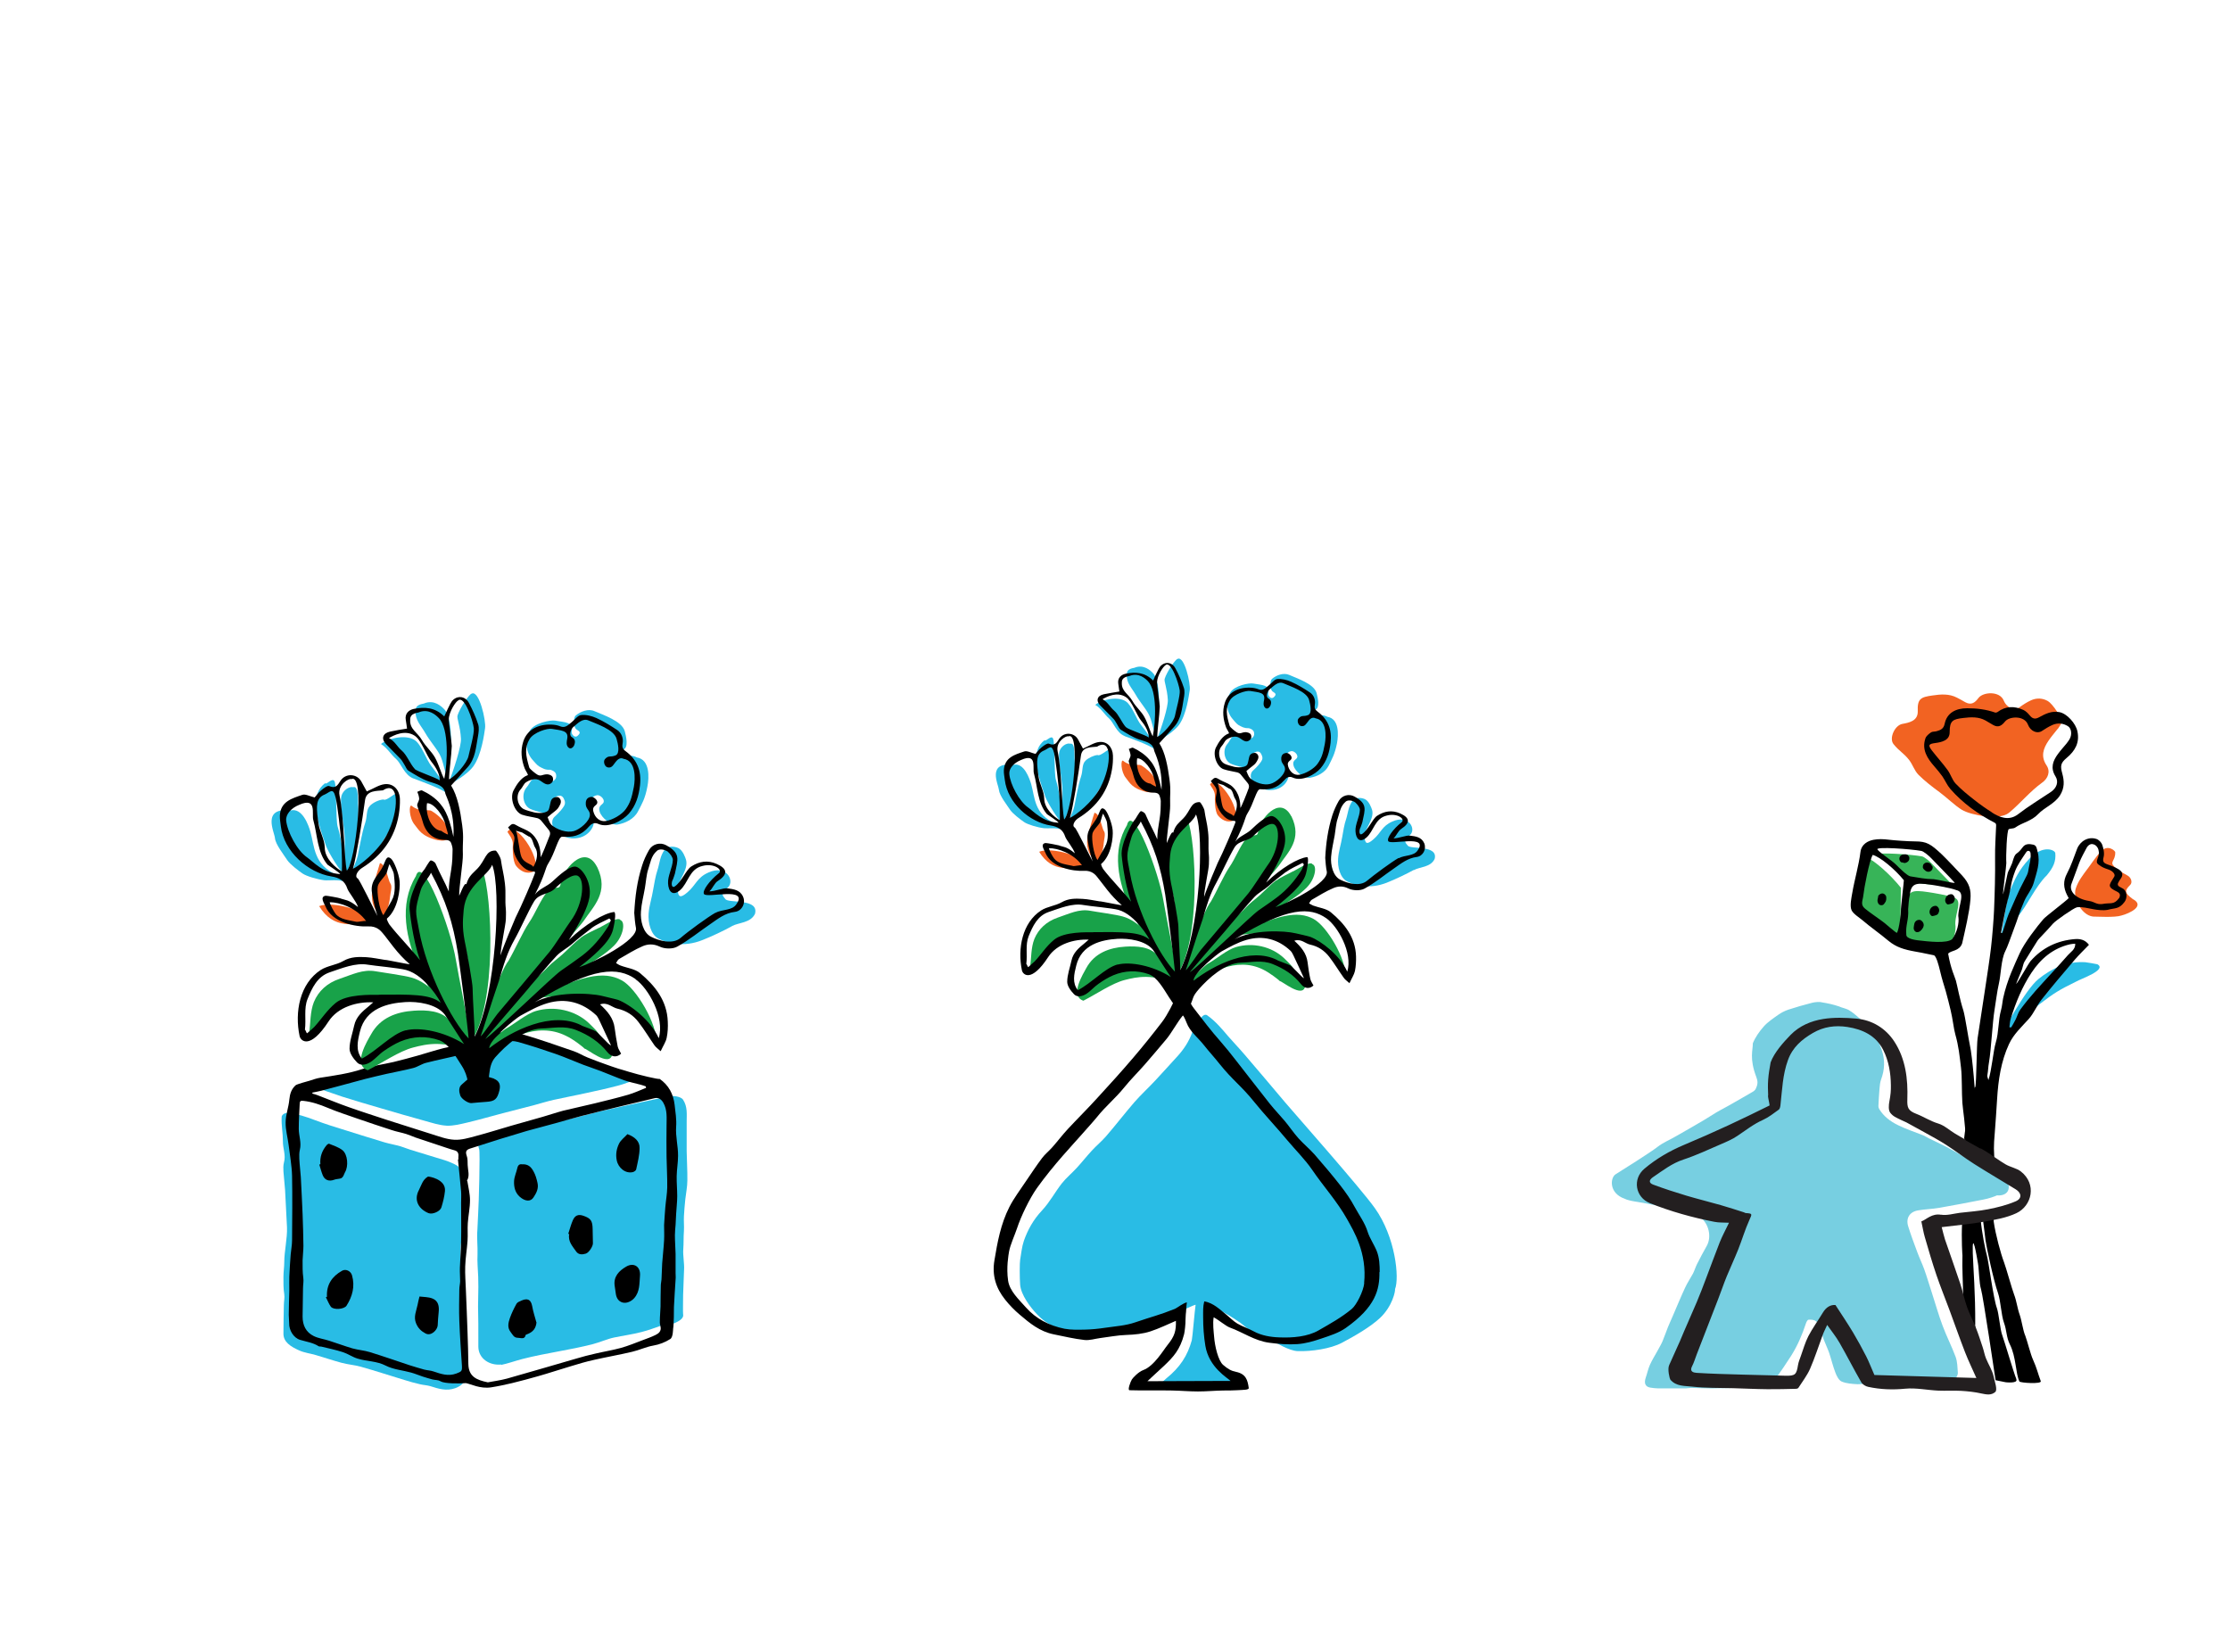 <svg width="386" height="286" viewBox="0 0 386 286" fill="none" xmlns="http://www.w3.org/2000/svg">
<path d="M210.177 234.01C210.722 235.716 211.361 237.493 213.541 238.488C213.967 238.677 214.181 239.151 214.654 239.649C210.366 239.649 204.372 240.36 199.965 240.36C200.676 239.696 201.221 239.151 201.837 238.63C204.277 236.664 205.557 234.65 206.291 231.996C206.41 231.546 206.812 226.665 206.954 225.836C206.315 225.955 201.41 228.49 198.473 229.437C196.767 229.982 195.606 230.077 193.758 230.314C192.597 230.48 190.796 230.575 189.635 230.598C188.403 230.622 186.934 230.717 185.75 230.504C182.954 229.982 181.296 229.39 179.542 227.542C178.287 226.215 176.747 224.154 176.581 222.401C176.486 221.216 176.486 218.61 176.581 218.065C176.77 216.975 176.865 215.862 177.221 214.796C177.884 212.9 178.855 211.123 180.372 209.512C181.722 208.067 182.599 206.361 183.807 204.821C184.541 203.897 185.513 203.092 186.342 202.191C187.266 201.196 188.072 200.154 188.996 199.159C189.777 198.306 190.701 197.547 191.46 196.671C193.142 194.728 194.682 192.714 196.364 190.771C197.501 189.468 198.828 188.26 200.013 186.981C201.292 185.607 202.548 184.209 203.827 182.811C204.822 181.721 205.817 180.323 206.433 178.523C206.67 178.712 207.878 174.992 208.968 175.751C210.39 176.746 211.551 178.143 212.593 179.375C213.517 180.442 214.512 181.46 215.436 182.55C217.806 185.299 220.127 188.071 222.473 190.843C224.06 192.714 235.575 205.721 237.991 209.133C241.545 214.132 242.256 221.192 241.474 223.135C241.545 223.467 241.024 226.097 238.892 228.111C237.21 229.698 234.438 231.285 232.282 232.423C230.315 233.465 227.046 233.939 224.653 233.868C223.089 233.821 220.98 232.446 219.535 231.712C218.611 231.238 217.545 230.93 216.645 230.433C215.934 230.03 215.365 229.461 214.726 228.987C213.588 228.158 210.437 226.215 208.637 225.718C208.305 225.741 209.726 232.541 210.2 234.057L210.177 234.01Z" fill="#29BCE5"/>
<path d="M238.82 220.239C238.82 219.007 238.773 217.751 238.323 216.59C237.872 215.453 237.114 214.387 236.735 213.226C236.261 211.662 235.243 210.312 234.461 208.867C233.797 207.611 232.944 206.403 232.044 205.242C230.623 203.417 229.106 201.64 227.566 199.863C226.713 198.892 225.647 198.015 224.77 197.044C223.918 196.096 223.23 195.054 222.425 194.082C221.572 193.064 220.624 192.092 219.795 191.05C217.829 188.562 215.91 186.074 213.967 183.587C213.09 182.45 212.19 181.336 211.242 180.246C209.584 178.374 208.21 176.55 206.693 174.584C205.864 173.541 205.864 172.807 205.106 171.883C204.206 170.769 203.187 173.446 202.571 174.584C202.144 175.366 201.623 176.313 201.031 177.048C199.467 179.085 197.832 181.123 196.15 183.089C194.113 185.482 191.98 187.828 189.848 190.15C188.237 191.926 186.507 193.632 184.873 195.386C183.901 196.428 183.072 197.542 182.124 198.608C181.556 199.247 180.869 199.792 180.371 200.456C179.376 201.783 178.476 203.157 177.552 204.507C176.58 205.976 175.49 207.398 174.709 208.938C173.216 211.875 172.647 215.027 172.126 218.178C171.7 220.736 172.363 222.94 173.998 224.977C174.732 225.901 175.585 226.778 176.509 227.56C178.215 229.005 179.945 230.474 182.432 230.971C184.209 231.327 185.962 231.753 187.739 231.943C188.592 232.038 189.516 231.73 190.417 231.611C191.933 231.422 193.449 231.114 194.989 231.066C196.411 231.019 197.832 230.877 199.135 230.45C200.652 229.953 202.097 229.242 203.542 228.626C203.59 230.355 203.329 231.279 202.121 232.772C201.386 233.672 199.775 236.468 197.88 237.155C197.003 237.487 196.103 238.506 195.937 238.743C195.676 239.169 195.131 240.614 195.51 240.638C197.358 240.709 200.983 240.638 202.831 240.685C204.348 240.709 205.84 240.851 207.357 240.851C208.826 240.851 210.271 240.709 211.74 240.685C212.356 240.685 213.493 240.685 214.109 240.638C215.175 240.567 216.265 240.614 216.146 240.212C215.957 238.861 215.649 237.819 213.967 237.463C213.138 237.297 212.569 236.989 211.716 236.255C210.863 235.52 210.271 233.009 210.152 231.351C210.081 230.498 209.892 229.1 210.081 228.01C211.005 228.507 212.166 229.526 212.877 229.787C215.175 230.616 217.165 232.085 219.7 232.417C221.311 232.63 222.97 232.772 224.581 232.654C225.979 232.559 227.353 232.156 228.68 231.706C230.172 231.208 231.736 230.711 232.944 229.858C238.109 226.209 238.82 223.224 238.773 220.12L238.82 220.239ZM236.143 222.111C236.001 223.508 234.792 225.901 233.987 226.565C232.186 228.057 230.291 229.1 228.23 230.284C226.334 231.374 223.775 231.587 221.477 231.493C219.961 231.445 218.35 231.185 216.976 230.427C216.075 229.929 215.057 229.621 214.18 229.1C213.493 228.697 212.948 228.105 212.332 227.607C211.242 226.754 210.034 225.499 208.446 225.262C208.21 226.209 208.257 226.92 208.257 228.057C208.257 229.668 208.375 231.327 208.636 232.914C209.252 236.729 212.522 238.506 212.995 239.027C208.849 239.027 202.879 239.074 198.614 239.074C199.301 238.411 200.936 236.942 201.505 236.397C203.045 234.928 204.277 233.649 204.964 230.924C205.082 230.45 205.224 229.029 205.201 228.531C205.201 228.294 205.224 227.773 205.248 227.56C205.343 226.873 205.319 226.28 205.438 225.427C204.822 225.546 203.755 226.375 203.4 226.541C200.628 227.655 199.325 227.915 196.506 228.887C194.871 229.455 193.023 229.574 191.246 229.834C190.132 230 188.995 230.119 187.881 230.142C186.673 230.166 185.441 230.213 184.28 230C181.579 229.455 179.305 228.247 177.599 226.328C176.391 224.954 174.756 223.485 174.495 221.66C174.164 219.386 174.566 217.206 174.661 216.638C174.851 215.5 175.704 213.652 176.059 212.563C176.699 210.596 178.215 207.445 179.471 205.668C182.337 201.64 186.105 197.684 186.981 196.665C187.739 195.788 189.113 194.296 189.848 193.395C191.459 191.382 192.999 190.197 194.634 188.183C195.724 186.833 197.003 185.577 198.164 184.25C199.42 182.829 200.604 181.383 201.836 179.938C202.784 178.825 203.755 176.953 204.75 175.768C204.987 175.958 205.295 176.811 205.39 177.024C205.959 178.564 207.38 179.606 208.375 180.886C209.252 181.999 210.223 183.042 211.1 184.155C213.374 186.998 214.867 187.946 217.142 190.789C218.682 192.708 221.288 195.504 222.851 197.399C224.202 199.01 225.955 200.764 227.116 202.47C229.083 205.36 231.475 207.99 233.158 210.999C234.295 213.036 236.664 216.851 236.119 222.111H236.143Z" fill="black"/>
<path d="M223.538 141.296C225.48 145.3 222.945 147.48 221.405 149.778C221.026 150.346 216.359 155.606 215.79 155.985C213.16 157.691 208.161 164.585 206.195 166.955C205.674 167.594 205.081 168.163 204.418 168.755C205.058 167.049 208.28 157.62 209.583 156.08C210.578 154.374 211.834 151.507 212.805 150.086C213.824 148.617 214.606 146.484 215.743 145.11C216.691 143.997 217.686 145.252 217.804 143.807C217.923 142.125 221.453 137.387 223.514 141.296H223.538Z" fill="#18A249"/>
<path d="M195.084 142.772C196.127 139.028 200.605 151.088 201.386 155.921C201.671 157.722 203.661 167.412 203.803 169.236C199.373 164.616 189.73 151.633 195.108 142.772H195.084Z" fill="#18A249"/>
<path d="M203.565 169.019C203.565 167.195 203.47 159.969 203.447 158.144C203.447 157.339 203.21 154.946 202.854 154.282C201.883 152.363 200.959 149.828 201.646 147.933C203.02 144.071 204.56 141.915 205.555 141.82C207.048 145.564 207.948 163.049 203.565 169.043V169.019Z" fill="#18A249"/>
<path d="M203.708 170.466C199.585 168.452 196.789 169.092 194.657 169.637C192.501 170.182 189.8 172.054 187.526 173.214C185.062 172.385 187.549 168.476 188.023 167.576C189.445 164.946 192.075 164.022 194.776 163.856C196.742 163.737 199.111 163.832 200.414 165.443C200.746 165.87 203.328 169.945 203.708 170.466Z" fill="#18A249"/>
<path d="M178.309 167.429C178.522 165.795 178.451 164.018 179.043 162.525C179.754 160.795 181.152 159.492 183.094 158.829C185.085 158.166 186.743 157.289 188.71 157.644C189.847 157.858 193.235 158.308 194.348 158.639C197.381 159.492 199.3 162.572 199.3 162.667C198.968 162.762 187.904 161.151 186.032 161.696C184.966 162.004 183.521 162.407 182.692 163.236C181.436 164.468 180.322 165.818 179.138 167.121C178.996 167.263 178.83 167.406 178.664 167.524C178.546 167.477 178.427 167.453 178.309 167.406V167.429Z" fill="#18A249"/>
<path d="M220.932 152.414C221.785 151.774 222.803 151.371 223.751 150.85C223.822 150.945 226.831 148.86 227.187 149.595C228.016 149.879 227.684 152.106 226.191 153.622C224.699 155.139 222.661 156.205 220.979 157.46C219.96 158.242 218.018 159 216.951 159.735C215.577 160.706 207.119 167.672 205.698 168.572C205.65 168.525 211.526 160.469 211.81 160.825C213.137 159.308 214.393 158.432 215.767 156.963C216.454 156.228 217.283 155.66 218.041 154.973C219.013 154.096 219.889 153.125 220.908 152.367L220.932 152.414Z" fill="#18A249"/>
<path d="M225.907 170.752C225.457 172.861 221.832 169.734 221.524 169.828C221.524 169.734 219.7 168.312 218.61 167.815C214.037 165.54 209.062 168.336 205.461 171.155C205.413 171.084 205.342 170.255 205.295 170.16C205.911 169.71 208.446 167.127 209.133 166.772C210.555 165.99 212.403 164.379 213.943 163.929C216.786 163.1 220.055 163.787 222.259 165.848C222.472 166.061 223.514 167.056 223.657 167.317C223.799 167.578 225.813 170.468 225.931 170.729L225.907 170.752Z" fill="#18A249"/>
<path d="M227.447 159.115C229.698 160.371 233.015 165.986 232.873 168.9C231.783 165.986 227.565 163.143 225.765 162.338C225.481 162.219 223.893 162.148 223.585 162.053C221.571 161.437 216.975 161.343 213.492 162.006C220.979 158.405 224.557 157.481 227.471 159.115H227.447Z" fill="#18A249"/>
<path d="M188.426 149.992C185.322 150.229 182.195 151.201 179.873 147.433C182.053 146.557 187.597 148.168 188.426 149.992Z" fill="#F26322"/>
<path d="M190.085 149.422C189.35 148.901 188.829 148.285 188.521 147.574C188.213 146.863 188.095 146.034 188.213 145.086C188.284 144.542 189.208 141.319 189.445 140.68C190.417 140.822 190.725 143.381 191.08 143.854C191.435 144.328 191.08 145.347 191.033 146.082C190.961 147.053 190.582 148.19 190.109 149.446L190.085 149.422Z" fill="#F26322"/>
<path d="M194.397 131.681C195.723 132.771 197.003 132.203 197.5 132.463C198.401 132.961 199.396 133.932 199.704 134.453C200.012 134.975 200.628 136.396 200.604 136.586C200.414 136.538 200.296 137.391 198.448 137.083C195.889 136.467 195.51 135.401 194.894 134.667C193.994 133.6 193.946 131.397 194.42 131.681H194.397Z" fill="#F26322"/>
<path d="M209.465 135.757C210.602 133.862 214.725 139.666 213.801 141.917C212.261 142.675 211.218 141.633 210.816 141.135C210.223 140.377 210.271 138.198 210.294 137.795C210.342 136.871 209.56 136.089 209.441 135.781L209.465 135.757Z" fill="#F26322"/>
<path d="M183.546 143.547C183.072 143.239 181.248 143.429 180.703 143.358C179.542 143.216 177.883 142.718 177.267 142.292C176.58 141.818 175.277 140.823 174.851 140.183C174.306 139.354 173.003 137.719 172.908 136.724C172.813 135.753 170.752 131.843 175.396 132.388C177.244 131.915 178.215 134.781 178.499 135.753C179.163 138.122 178.997 140.918 182.669 142.552C182.977 142.695 183.569 143.429 183.522 143.571L183.546 143.547Z" fill="#29BCE5"/>
<path d="M189.966 130.685C190.535 131.016 192.17 129.168 192.146 129.926C192.122 130.685 192.336 133.717 190.914 135.684C190.132 136.774 189.303 138.29 188.474 139.403C187.455 140.73 185.868 141.536 185.109 141.867C185.323 141.275 185.773 140.398 185.962 139.546C186.294 138.029 186.602 135.944 187.123 134.404C187.479 133.338 187.242 132.367 187.858 131.703C188.332 131.206 189.303 130.756 189.966 130.685Z" fill="#29BCE5"/>
<path d="M183.877 142.272C183.356 142.391 181.271 138.79 180.986 138.055C179.091 132.796 178.617 129.858 180.797 128.128C181.034 128.46 181.982 127.109 182.29 127.868C182.598 128.626 182.455 133.98 182.763 134.952C183.45 137.084 183.924 141.04 183.853 142.272H183.877Z" fill="#29BCE5"/>
<path d="M185.228 128.739C186.176 128.455 185.916 130.847 186.034 131.866C186.129 132.743 185.916 134.401 185.916 135.467C185.916 136.628 185.442 138.666 185.323 139.661C185.252 140.419 184.684 140.822 184.565 141.296C184.47 141.627 184.352 141.864 184.233 141.959C183.641 141.13 183.973 138.855 183.902 136.699C183.831 134.78 183.049 131.392 183.38 130.066C183.617 129.213 184.589 128.573 185.205 128.715L185.228 128.739Z" fill="#29BCE5"/>
<path d="M216.999 135.587C216.691 135.303 216.146 134.213 216.809 133.455C217.733 132.626 218.089 132.128 218.326 131.773C218.586 131.37 218.586 131.038 218.302 130.494C218.136 130.186 217.852 129.996 217.402 130.138C216.549 130.375 216.738 131.204 216.359 132.223C216.075 132.981 215.34 132.886 214.724 132.721C214.322 132.626 213.35 132.365 212.971 132.152C211.858 131.56 211.597 129.712 212.474 128.74C212.734 128.456 213.019 127.793 213.327 127.556C213.871 127.129 214.156 126.703 214.938 127.271C215.577 127.722 216.146 128.195 216.762 127.698C217.165 127.39 217.117 126.963 217.046 126.703C216.904 126.253 216.264 126.039 216.099 126.039C215.34 126.063 214.985 125.826 214.369 125.494C214.061 125.329 213.492 124.618 213.303 124.381C212.308 123.22 212.071 121.372 212.971 119.856C213.682 118.671 216.193 118.173 216.951 118.316C218.515 118.6 219.842 118.529 219.534 120.045C219.463 120.448 220.008 121.111 220.458 120.709C221.027 120.187 220.79 120.021 220.316 119.713C219.747 119.358 219.795 117.842 220.174 117.51C220.955 116.847 222.187 116.397 223.159 116.823C224.462 117.415 227.471 118.363 227.897 119.974C228.111 120.78 228.49 122.486 227.708 122.817C226.807 123.196 227.85 124.452 228.205 124.002C228.395 123.789 229.058 123.694 229.769 124.073C231.854 124.428 231.688 127.224 231.427 128.646C231.048 130.565 230.551 131.37 229.982 132.531C229.343 133.787 227.921 134.426 226.76 134.616C225.741 134.806 224.201 133.574 223.917 132.555C223.585 131.394 224.675 131.56 224.557 130.849C224.486 130.422 223.917 129.949 223.514 130.02C222.614 130.138 222.614 130.944 222.638 131.323C222.685 132.105 223.064 133.502 223.04 134.261C222.993 135.303 222.022 136.322 220.955 136.606C219.747 136.938 218.42 136.819 217.023 135.54L216.999 135.587Z" fill="#29BCE5"/>
<path d="M244.697 150.59C243.512 151.253 241.475 152.225 240.029 152.793C237.068 153.954 234.58 153.267 233.206 152.58C231.927 151.94 231.5 149.997 231.619 148.6C231.713 147.32 232.116 146.159 232.329 144.88C232.471 144.027 232.708 142.605 232.993 141.824C233.324 140.852 233.372 139.525 234.177 138.554C234.651 137.962 235.694 138.057 236.286 138.341C236.973 138.673 237.376 139.81 237.494 140.165C237.968 141.729 236.12 143.577 236.191 144.785C236.262 146.112 236.641 146.23 237.731 145.283C239.058 144.145 239.2 142.985 241.001 142.203C243.796 140.923 245.194 143.458 244.081 144.525C242.73 145.591 243.323 145.875 243.678 146.373C244.175 147.06 249.009 146.207 248.322 148.694C247.611 150.14 245.787 150.021 244.72 150.613L244.697 150.59Z" fill="#29BCE5"/>
<path d="M203.827 114.053C205.011 113.437 206.125 118.342 205.935 119.479C205.793 120.332 205.39 123.672 204.064 125.497C203.376 126.444 201.102 128.103 200.154 128.221C201.055 126.018 202.216 122.322 202.144 121.137C202.026 119.123 201.457 117.939 201.6 117.489C201.955 116.328 203.424 114.148 203.827 114.053Z" fill="#29BCE5"/>
<path d="M194.658 127.393C193.26 126.848 192.715 124.977 191.957 124.337C191.175 123.674 190.607 122.607 189.588 122.015C190.417 121.21 193.355 120.404 194.871 121.399C195.937 122.086 196.696 124.503 197.501 125.474C198.307 126.446 199.965 128.815 199.941 129.739C198.994 128.933 195.179 127.606 194.658 127.417V127.393Z" fill="#29BCE5"/>
<path d="M200.084 127.347C199.61 126.589 199.444 124.693 198.78 123.533C198.212 122.514 197.169 121.305 196.601 120.287C195.89 119.031 194.966 118.249 195.037 116.756C194.99 115.596 196.388 115.667 196.459 115.548C197.975 114.98 199.112 116.022 199.562 116.496C201.173 118.178 200.605 124.883 200.084 127.347Z" fill="#29BCE5"/>
<path d="M213.517 141.278C213.351 140.827 212.048 140.733 211.645 139.666C211.361 138.908 211.124 136.468 210.792 135.591L211.74 135.876L212.782 136.515C213.398 136.61 213.469 137.818 213.801 138.269C214.322 139.027 214.109 140.282 213.517 141.301V141.278ZM201.718 115.145C202.713 114.245 204.063 118.367 204.206 119.528C204.3 120.405 203.542 122.963 203.376 123.911C203.139 125.048 201.197 127.181 200.32 127.56C200.32 126.304 200.699 123.887 200.746 122.3C200.746 121.826 200.249 118.557 200.273 118.106C200.32 116.874 201.362 115.334 201.742 115.145H201.718ZM194.894 125.877C194.207 125.143 193.639 123.674 192.881 123.034C192.099 122.371 191.862 121.637 190.843 121.021C191.554 120.618 193.354 119.646 194.894 120.665C195.961 121.352 196.719 123.769 197.524 124.74C198.33 125.712 198.851 126.73 198.851 127.654C198.259 127.204 195.297 126.28 194.918 125.877H194.894ZM199.538 127.441C199.064 126.683 198.733 125.238 198.069 124.077C197.501 123.058 196.6 122.371 196.032 121.352C195.321 120.097 194.113 119.67 194.184 118.177C194.136 117.017 195.534 117.088 195.605 116.969C197.122 116.401 198.259 117.443 198.709 117.917C200.32 119.599 200.059 124.977 199.538 127.441ZM199.135 135.639C197.453 135.473 196.553 133.009 196.837 131.256C197.927 131.208 199.491 133.293 199.728 134.691C199.751 134.857 200.154 135.994 200.107 136.16C199.917 136.113 199.23 135.734 199.112 135.615L199.135 135.639ZM189.895 129.242C192.502 127.56 192.502 132.44 190.488 136.278C189.114 138.885 186.152 141.159 185.204 141.562C185.749 139.643 186.673 134.028 187.1 130.805C187.313 129.171 189.019 129.36 189.895 129.242ZM183.19 142.415C180.395 142.225 179.021 140.519 177.978 139.785C176.414 138.695 174.851 135.757 174.709 133.98C174.614 133.009 175.514 132.037 176.746 131.54C179.589 130.261 178.689 132.961 178.973 133.909C179.637 136.278 179.566 138.979 181.224 140.922C181.248 140.97 183.262 142.249 183.214 142.391L183.19 142.415ZM183.451 141.965C182.503 141.467 180.798 139.998 180.75 138.292C180.726 136.894 179.945 135.757 179.755 134.383C179.731 134.122 179.684 133.862 179.66 133.625C179.423 131.753 179.352 130.426 180.774 129.881C181.603 129.502 182.053 128.721 182.456 130.355C182.764 131.682 183.214 135.71 183.333 137.321C183.475 139.311 183.475 141.159 183.451 141.988V141.965ZM184.209 141.87C183.759 139.761 183.806 133.601 183.072 130.047C182.717 128.318 184.612 127.275 184.92 127.465C187.147 126.399 185.607 140.543 184.186 141.87H184.209ZM185.678 149.878C184.517 149.617 183.19 149.522 182.48 148.622C182.219 148.29 181.674 147.343 181.556 146.822C183.072 146.774 185.82 147.722 187.289 149.783C186.934 149.688 186.057 149.973 185.678 149.902V149.878ZM222.638 150.92C223.491 150.281 224.51 149.878 225.458 149.357C225.529 149.451 225.623 149.522 225.695 149.617C225.552 149.949 225.458 150.328 225.268 150.636C224.131 152.437 222.757 154.024 221.098 155.28C220.079 156.062 218.895 156.843 217.852 157.578C216.478 158.549 207.38 167.386 205.959 168.287C205.911 168.239 213.185 159.9 213.138 159.876C214.464 158.36 215.767 156.701 217.142 155.256C217.829 154.522 218.871 154 219.606 153.337C220.577 152.46 221.548 151.702 222.591 150.92H222.638ZM216.336 134.62C216.052 134.359 215.839 133.625 215.744 133.459C216.597 132.701 217.118 132.417 217.355 132.085C217.592 131.729 218.018 131.161 217.734 130.687C217.592 130.403 217.307 130.237 216.881 130.355C216.075 130.569 216.265 131.327 215.933 132.251C215.673 132.938 214.204 132.867 213.611 132.725C213.232 132.63 212.332 132.393 211.977 132.203C210.934 131.658 210.697 129.976 211.503 129.1C211.763 128.839 212 128.247 212.285 128.033C212.782 127.654 213.848 127.228 214.583 127.749C215.175 128.152 215.696 128.602 216.289 128.128C216.668 127.844 216.62 127.465 216.549 127.228C216.431 126.825 215.767 126.73 215.602 126.73C214.891 126.754 214.701 127.109 214.133 126.801C213.848 126.636 212.924 125.901 212.853 125.664C212.285 123.769 212.071 122.584 212.901 121.21C213.54 120.144 215.696 119.481 216.407 119.599C217.876 119.86 219.084 119.812 218.8 121.186C218.729 121.542 218.611 122.087 218.942 122.466C219.321 122.892 219.748 122.466 219.89 122.158C220.151 121.494 219.985 121.163 219.535 120.878C219.013 120.547 219.416 119.599 219.771 119.315C220.482 118.722 221.264 117.869 222.164 118.272C223.373 118.817 226.192 119.694 226.595 121.163C226.808 121.897 227.163 123.461 226.429 123.769C225.6 124.101 225.363 123.698 224.771 124.361C224.463 124.693 224.676 125.522 225.173 125.664C225.86 125.83 226.097 125.261 226.429 124.859C226.595 124.645 227.045 123.982 227.732 124.337C229.675 124.669 229.556 127.465 229.319 128.768C228.988 130.521 228.751 131.232 228.064 132.203C227.448 133.08 225.979 133.909 224.936 134.099C223.989 134.265 223.254 133.577 222.97 132.653C222.662 131.587 223.657 131.753 223.562 131.09C223.515 130.711 222.97 130.261 222.591 130.332C221.738 130.45 221.762 131.185 221.785 131.516C221.833 132.227 222.472 132.464 222.425 133.175C222.378 134.122 220.909 135.426 219.89 135.686C218.776 135.994 217.26 135.473 216.336 134.667V134.62ZM191.317 146.49C191.175 146.703 190.109 148.646 189.966 148.859C189.279 147.911 188.924 145.234 189.09 144.334C189.208 143.647 190.156 142.889 190.464 142.249C190.582 142.036 190.796 141.041 190.938 140.827C191.198 141.349 191.578 141.988 191.625 142.462C191.743 143.647 191.98 145.4 191.293 146.466L191.317 146.49ZM189.256 161.369C188.142 161.369 184.233 161.226 182.48 162.648C181.106 163.762 180.3 165.112 179.115 166.391C178.973 166.534 178.144 167.268 177.978 167.41C177.86 167.363 177.765 166.889 177.646 166.865C177.86 165.23 177.457 163.548 178.049 162.056C178.76 160.326 179.566 158.526 181.508 157.862C183.498 157.199 185.607 156.298 187.55 156.654C188.687 156.867 192.43 157.175 193.568 157.483C196.6 158.336 198.946 162.53 198.97 162.624C197.287 161.25 194.302 161.321 189.232 161.345L189.256 161.369ZM193.473 166.936C191.317 167.481 188.877 170.23 186.578 171.391C185.56 170.159 185.915 168.619 186.294 167.126C187.194 163.454 190.701 162.672 193.402 162.506C195.368 162.387 198.282 162.79 199.586 164.425C199.917 164.851 202.263 168.595 202.666 169.116C199.491 167.102 195.605 166.415 193.473 166.96V166.936ZM197.453 142.178C199.775 146.466 200.912 150.044 201.694 154.853C201.979 156.654 203.234 166.368 203.376 168.192C200.675 165.396 196.766 157.744 195.582 151.086C195.06 148.196 194.823 148.243 195.89 144.808C196.198 143.836 197.24 142.794 197.477 142.154L197.453 142.178ZM204.3 167.931C204.3 166.107 203.992 162.15 203.969 160.326C203.969 159.521 203.045 154.474 202.879 153.74C202.334 151.323 202.358 150.044 202.547 148.03C202.903 144.168 206.385 142.699 207.025 140.97C208.518 144.713 207.641 161.487 204.277 167.955L204.3 167.931ZM205.959 174.115C206.693 172.646 206.267 172.646 207.546 171.177C209.181 169.329 212.024 166.723 214.796 166.628C216.62 166.581 218.397 166.131 220.269 166.865C222.235 167.647 223.894 168.713 225.197 170.348C225.837 171.154 226.69 171.201 227.353 170.585C227.163 170.206 226.903 169.851 226.808 169.448C226.595 168.5 226.453 167.529 226.334 166.557C226.145 164.994 225.197 163.88 224.036 162.838C225.221 162.435 225.908 163.311 226.761 163.501C228.182 163.809 229.248 164.543 230.078 165.61C230.978 166.771 231.736 168.05 232.589 169.235C232.826 169.59 233.205 169.827 233.584 170.182C233.987 169.306 234.39 168.713 234.532 168.074C234.698 167.244 234.745 166.391 234.721 165.538C234.627 162.245 232.731 159.876 230.362 157.91C229.556 157.246 228.324 157.128 227.306 156.749C227.045 156.654 226.832 156.488 226.595 156.37C226.737 156.156 226.855 155.872 227.045 155.754C228.277 155.043 229.509 154.261 230.812 153.716C231.594 153.384 232.447 153.313 233.395 153.787C234.176 154.166 235.456 154.214 236.19 153.811C238.015 152.816 239.649 151.442 241.379 150.257C242.564 149.428 243.701 148.527 245.217 148.338C246.331 148.196 246.947 146.964 246.52 145.945C246.046 144.879 245.028 144.76 244.056 144.642C243.393 144.547 242.137 145.116 241.213 145.116C241.734 144.642 241.995 143.836 242.54 143.481C244.198 142.391 244.009 141.538 242.374 140.804C240.929 140.164 239.626 140.401 238.37 141.206C237.564 141.728 236.877 143.623 235.764 144.358C235.243 144.666 235.195 143.742 235.503 143.22C235.551 143.102 235.788 142.462 235.811 142.344C236.285 140.069 236.759 139.145 234.437 137.866C233.489 137.345 232.281 137.676 231.736 138.624C231.286 139.406 230.907 140.235 230.623 141.112C229.864 143.505 229.509 145.992 229.391 148.504C229.391 148.835 229.556 150.494 229.651 150.802C230.149 152.792 222.828 156.37 220.767 157.033C226.097 152.887 226.003 151.607 226.287 150.091C226.334 149.878 226.571 148.338 226.239 148.362C224.747 148.504 221.738 150.257 219.155 152.768C221.122 149.759 222.117 147.58 222.378 146.134C222.851 143.505 221.051 141.254 220.103 141.254C219.108 141.254 217.663 142.557 216.549 143.623C215.767 144.381 214.417 144.784 213.825 145.684C215.507 142.438 215.436 141.586 215.91 140.827C216.999 139.122 217.497 136.563 218.113 136.61C219.7 136.705 220.956 136.563 222.283 135.07C222.638 134.667 223.065 134.265 223.775 134.596C225.363 135.331 227.637 134.075 228.585 132.985C229.675 131.706 230.125 130.237 230.315 128.555C230.575 126.257 229.864 124.503 228.064 123.177C227.59 122.821 227.495 122.513 227.59 121.968C227.732 121.139 227.424 120.31 226.737 119.86C225.695 119.173 224.628 118.509 223.491 118.012C222.757 117.68 221.88 117.467 221.098 117.538C220.577 117.585 220.127 118.249 219.629 118.628C219.084 119.03 218.658 119.67 217.781 119.291C217.379 119.125 216.928 119.054 216.478 119.03C214.227 118.936 212.545 119.907 212 121.684C211.55 123.105 211.716 124.527 212.237 125.925C212.379 126.28 212.83 126.896 212.711 126.944C211.621 127.323 210.911 128.531 210.484 129.36C209.844 130.569 210.603 132.748 211.811 133.151C212.569 133.412 213.398 133.506 214.18 133.696C214.37 133.743 214.654 133.909 214.772 134.075C215.175 134.573 215.578 135.07 216.004 135.591C216.194 135.828 216.241 136.136 216.147 136.421C215.744 137.534 214.915 139.595 214.701 139.856C214.725 137.297 213.469 136.231 212.995 135.899C212.474 135.544 211.858 135.354 211.29 135.046C210.318 134.478 210.318 134.478 209.584 135.189C209.939 135.686 210.389 136.089 210.555 136.61C210.697 137.06 210.484 137.629 210.437 138.126C210.295 139.453 211.574 141.491 212.806 141.917C213.659 142.225 213.991 141.917 213.801 142.462C213.422 143.505 211.74 147.461 210.768 149.38C210.626 149.665 208.826 153.929 208.423 155.256C208.423 154.166 209.252 150.375 209.252 149.617C209.252 149.096 209.299 148.575 209.252 148.054C209.086 146.371 209.299 145.661 209.11 143.978C208.944 142.438 208.683 141.728 208.47 140.211C208.423 139.951 207.854 138.837 207.641 138.837C206.054 138.837 206.148 140.282 204.798 141.68C204.016 142.486 203.471 142.77 203.068 144.144C202.784 143.647 201.955 146.087 201.955 145.898C201.931 144.76 202.571 140.59 202.547 139.453C202.476 137.297 202.713 136.989 202.429 134.881C202.121 132.606 201.694 130.261 200.675 128.649C201.386 127.868 202.523 126.588 203.211 125.83C204.49 124.456 204.585 122.655 204.893 120.949C205.011 120.333 205.106 119.623 204.916 119.054C204.537 117.893 204.04 116.756 203.447 115.666C202.926 114.671 201.813 114.458 201.007 115.169C200.628 115.5 200.438 116.069 200.178 116.543C199.965 116.922 199.822 117.325 199.609 117.798C198.14 116.329 196.482 116.282 194.847 116.614C194.065 116.78 193.402 117.348 193.568 118.367C193.639 118.817 193.71 119.267 193.757 119.694C192.833 119.86 191.957 119.978 191.08 120.168C189.919 120.405 189.635 121.281 190.464 122.134C191.222 122.916 192.028 123.674 192.786 124.48C193.023 124.74 193.165 125.072 193.354 125.356C193.568 125.688 193.71 126.114 193.994 126.304C195.037 126.944 196.079 127.631 197.216 128.01C198.425 128.413 199.562 128.578 199.775 129.905C199.822 130.237 201.268 132.796 201.054 136.705C200.296 132.938 199.372 131.99 198.97 131.516C198.282 130.663 197.122 129.881 196.126 129.431C195.937 129.36 195.629 129.573 195.392 129.645C195.463 129.834 195.558 130.047 195.605 130.261C195.653 130.474 195.724 130.687 195.676 130.9C195.605 131.232 195.321 131.587 195.392 131.872C195.582 132.63 195.984 133.341 196.15 134.099C196.6 135.97 197.738 137.155 199.633 137.202C200.462 137.202 200.652 137.463 200.794 137.984C200.983 138.624 200.912 138.695 200.912 139.382C200.912 141.822 200.32 143.102 200.32 145.282C199.704 143.813 199.017 142.699 198.259 140.922C198.14 140.662 197.714 140.448 197.524 140.401C197.264 140.354 196.6 141.775 196.363 141.965C196.126 142.154 193.923 145.969 194.16 148.125C194.16 148.125 194.563 152.65 195.795 156.085C194.184 154.048 192.383 152.294 190.985 150.47C190.89 150.352 190.488 149.641 190.63 149.522C192.359 148.077 192.715 144.926 192.596 143.694C192.478 142.462 191.696 140.496 191.246 140.117C190.511 139.501 190.417 140.448 190.014 141.278C189.327 142.723 188.118 143.434 188.237 145.163C188.237 145.305 188.592 147.58 189.137 149.12C188.758 148.433 186.318 143.386 186.034 143.244C185.465 142.912 186.057 141.965 186.697 141.586C189.848 139.643 191.862 136.871 192.478 133.175C192.62 132.393 192.667 131.564 192.644 130.782C192.596 129.337 191.649 128.294 190.274 128.436C189.35 128.531 188.498 129.147 187.455 129.573C187.242 129.194 186.934 128.626 186.626 128.033C185.939 126.73 184.114 126.659 183.333 127.891C182.906 128.555 182.598 129.171 181.556 128.721C181.271 128.602 180.679 129.052 180.3 129.36C179.85 129.716 179.494 130.213 179.234 130.497C178.476 130.308 177.789 129.905 177.291 130.071C175.68 130.616 173.879 131.09 173.761 133.317C173.737 133.862 173.856 134.43 173.927 134.999C174.401 138.979 178.215 142.32 181.864 142.889C183.119 143.078 183.996 143.599 184.375 144.808C184.541 145.353 185.797 146.822 186.057 147.698C184.517 146.442 184.091 146.656 183.262 146.324C183.048 146.253 181.153 145.898 180.963 145.921C179.968 146.087 180.821 147.224 180.916 147.532C181.935 150.162 185.678 150.849 187.668 150.731C189.019 150.66 189.658 151.465 189.919 151.797C190.89 152.958 192.217 155.043 194.184 156.678C194.113 156.749 190.393 155.943 190.322 156.014C189.35 155.872 188.379 155.635 187.384 155.588C186.152 155.517 184.944 155.493 183.759 156.18C182.669 156.796 181.271 156.914 180.229 157.578C176.936 159.71 176.106 164.212 176.888 167.955C177.054 168.737 178.523 170.135 181.437 165.657C182.93 163.382 185.939 162.53 188.45 162.648C188.19 162.885 187.976 163.074 187.763 163.24C186.744 164.07 185.749 164.899 185.465 166.273C185.204 167.505 184.73 168.713 184.73 169.945C184.73 170.68 185.346 171.509 185.915 172.101C186.484 172.694 187.384 172.433 188 172.054C188.782 171.556 189.374 170.822 190.132 170.301C190.938 169.732 191.814 169.187 192.715 168.808C194.705 167.979 196.814 167.908 198.827 168.619C200.273 169.116 201.362 171.083 202.334 172.599C203.519 174.423 203.163 173.665 203.4 174.328C203.637 174.992 205.319 175.489 205.959 174.234V174.115ZM205.224 168.003C205.864 166.297 206.693 163.359 208.162 159.142C208.873 156.654 209.489 154.664 210.579 152.721C211.455 151.157 212.735 148.267 213.659 146.727C214.488 145.353 216.052 145.708 217.023 144.618C217.213 144.429 219.298 142.415 220.364 142.628C221.691 142.912 221.525 146.987 219.369 149.83C218.966 150.375 216.834 153.716 216.075 154.64C214.085 157.057 209.844 162.032 207.878 164.401C207.357 165.041 205.84 167.41 205.201 167.979L205.224 168.003ZM225.742 169.306C225.458 169.4 223.491 166.936 223.183 167.055C223.183 166.96 221.027 166.249 221.027 166.154C216.455 163.88 210.2 166.96 206.599 169.756C206.527 168.453 210.816 165.017 211.479 164.662C212.901 163.88 214.204 163.146 215.744 162.695C218.587 161.866 221.217 162.53 223.396 164.591C223.61 164.804 223.752 165.112 223.894 165.396C224.036 165.657 225.6 169.069 225.718 169.329L225.742 169.306ZM229.556 158.928C231.547 160.302 234.2 164.946 233.205 168.192C231.949 165.349 228.68 162.885 226.832 162.174C226.547 162.056 224.628 161.629 224.32 161.558C222.283 161.061 216.857 160.871 213.706 162.577C223.041 156.843 226.808 157.033 229.556 158.928ZM242.09 148.504C240.905 149.167 237.825 151.442 236.64 152.437C235.432 153.479 233.371 152.958 231.997 152.271C230.717 151.631 230.291 149.688 230.409 148.29C230.504 147.011 230.812 145.85 231.025 144.594C231.167 143.742 231.262 142.462 231.547 141.68C231.878 140.709 231.973 139.595 232.921 138.766C233.537 138.245 234.508 138.814 234.579 138.885C235.053 139.311 235.408 139.832 235.385 140.211C235.337 141.42 234.556 142.675 234.627 143.884C234.698 145.21 235.385 145.945 236.498 144.997C237.825 143.86 237.944 141.633 240.076 141.159C241.876 140.685 243.369 141.799 242.564 142.367C241.213 143.434 239.957 145.092 240.313 145.613C240.81 146.3 247.326 144.405 245.407 147.177C244.72 148.243 243.18 147.959 242.113 148.551L242.09 148.504Z" fill="black"/>
<g clip-path="url(#clip0_1160_266)">
<path d="M86.756 236.185C84.789 236.398 82.847 235.214 82.799 233.152C82.775 231.423 82.823 229.599 82.775 227.869C82.681 225.547 82.87 223.344 82.775 221.022C82.728 219.719 82.586 218.416 82.657 217.113C82.704 215.715 82.515 214.293 82.633 212.895C82.704 211.924 82.704 210.858 82.775 209.887C82.87 208.631 83.131 199.391 82.941 198.917C82.681 198.277 82.823 197.946 83.51 197.756C85.358 197.235 87.182 196.69 89.007 196.169C90.618 195.719 92.252 195.245 93.887 194.842C95.759 194.368 97.654 193.918 99.526 193.468C100.995 193.112 102.44 192.71 103.909 192.354C106.255 191.809 108.624 191.312 110.993 190.79C113.054 190.34 113.623 190.222 115.684 189.772C116.442 189.606 117.888 189.772 118.243 190.364C119.025 191.572 118.859 192.852 118.859 194.155C118.859 195.861 118.859 197.567 118.859 199.272C118.883 200.955 119.001 202.637 118.977 204.319C118.977 205.409 118.741 206.499 118.622 207.588C118.527 208.56 118.433 209.531 118.385 210.503C118.338 211.332 118.433 212.185 118.385 213.014C118.29 214.293 118.361 215.051 118.267 216.331C118.196 217.207 118.48 218.89 118.409 219.743C118.409 220.074 118.267 223.036 118.243 224.197C118.243 225.002 118.196 227.206 118.243 227.514C118.409 228.224 117.437 228.722 116.845 228.983C116.087 229.314 115.258 229.172 114.452 229.456C113.125 229.907 112.391 230.215 111.017 230.57C109.453 230.973 107.866 231.186 106.278 231.518C105.141 231.755 103.743 232.371 102.63 232.655C98.389 233.745 94.669 234.148 90.404 235.237C89.22 235.545 87.751 236.067 86.732 236.256L86.756 236.185Z" fill="#29BCE5"/>
<path d="M80.407 208.255C80.478 208.919 80.17 210.293 80.17 210.98C80.17 213.183 79.696 214.96 79.672 217.164C79.648 218.727 80.217 220.291 80.17 221.855C80.146 222.636 79.956 223.181 79.933 223.963C79.933 224.437 79.862 225.314 79.862 225.788C79.862 227.612 80.075 229.104 80.17 230.929C80.288 233.535 80.43 235.572 80.62 238.179C80.691 239.174 79.791 239.932 78.796 240.287C77.255 240.832 75.905 240.382 74.484 239.932C73.915 239.766 73.275 239.742 72.683 239.6C71.783 239.387 70.882 239.15 70.006 238.866C67.494 238.108 64.983 237.278 62.448 236.568C61.358 236.26 60.173 236.188 59.084 235.88C57.591 235.478 56.146 234.98 54.677 234.554C53.705 234.269 52.663 234.151 51.786 233.748C50.317 233.085 49.038 232.303 49.062 230.81C49.062 229.176 49.109 227.541 49.133 225.906C49.133 225.29 49.298 224.627 49.204 224.034C49.038 223.016 49.062 221.997 49.062 221.002C49.062 220.149 49.204 219.32 49.204 218.467C49.204 216.619 49.749 214.32 49.678 212.472C49.583 210.316 49.464 208.137 49.346 205.981C49.275 204.915 49.133 203.848 49.062 202.782C49.038 202.261 49.014 201.716 49.156 201.195C49.512 199.939 48.943 198.755 48.967 197.523C48.967 196.03 48.682 194.845 48.754 193.353C48.754 192.926 49.346 192.571 49.891 192.642C51.502 192.808 52.995 193.305 54.487 193.874C56.288 194.561 58.136 195.13 59.984 195.698C62.163 196.385 64.367 197.072 66.57 197.736C67.471 197.996 68.442 198.162 69.342 198.423C69.911 198.589 70.48 198.849 71.048 199.015C72.185 199.371 73.323 199.726 74.46 200.058C75.289 200.318 76.118 200.579 76.948 200.816C77.445 200.958 78.724 201.479 79.198 201.811C80.146 202.451 80.241 206.36 80.407 208.231V208.255Z" fill="#29BCE5"/>
<path d="M53.018 187.598C53.539 187.503 54.06 187.408 54.581 187.314C55.576 187.077 56.571 186.84 57.566 186.603C59.059 186.247 60.575 185.845 62.068 185.513C63.276 185.229 64.485 184.968 65.693 184.731C67.209 184.423 68.749 184.186 70.266 183.831C71.024 183.641 71.711 183.191 72.469 183.025C74.554 182.551 76.663 182.172 78.748 181.698C79.885 181.438 80.975 181.035 82.088 180.727C83.32 180.372 84.552 179.969 85.832 179.732C86.613 179.59 87.49 179.614 88.248 179.803C90.38 180.324 92.489 180.964 94.574 181.604C96.185 182.101 97.749 182.741 99.336 183.286C100.308 183.618 101.279 183.902 102.25 184.234C103.601 184.707 104.928 185.252 106.302 185.679C107.226 185.963 108.197 186.153 109.145 186.366C109.429 186.437 109.713 186.532 109.998 186.626C109.998 186.698 110.021 186.792 110.045 186.863C109.026 187.219 108.055 187.645 107.012 187.906C105.117 188.403 103.222 188.83 101.303 189.233C99.502 189.635 97.678 189.967 95.877 190.37C94.716 190.631 93.579 190.986 92.442 191.294C90.641 191.768 88.817 192.218 87.016 192.692C85.002 193.213 83.012 193.805 80.998 194.279C79.79 194.563 78.534 194.895 77.326 194.848C75.999 194.777 74.696 194.327 73.393 193.971C70.905 193.284 68.441 192.573 65.954 191.839C63.703 191.175 61.476 190.536 59.249 189.825C57.495 189.256 55.79 188.617 54.06 188.024C53.752 187.906 53.42 187.858 53.089 187.764C53.089 187.716 53.089 187.645 53.065 187.598H53.018Z" fill="#29BCE5"/>
<path d="M76.189 239.052C75.81 238.838 75.289 238.886 74.839 238.767C74.27 238.625 73.701 238.436 73.157 238.27C72.493 238.056 71.853 237.772 71.166 237.583C69.721 237.18 68.11 237.061 66.807 236.398C65.22 235.569 63.514 235.664 61.903 235.166C61.026 234.905 60.244 234.337 59.368 234.052C58.136 233.65 56.856 233.389 55.6 233.081C55.458 233.057 55.269 233.081 55.174 233.034C54.179 232.394 53.042 232.252 51.952 231.92C50.815 231.588 50.009 230.238 50.056 229.03C50.056 228.556 49.985 228.058 49.985 227.584C49.985 226.187 50.056 224.765 50.08 223.367C50.08 222.562 50.056 221.756 50.08 220.974C50.128 219.695 50.222 218.392 50.317 217.112C50.388 216.307 50.554 215.501 50.554 214.696C50.578 210.976 50.625 207.256 50.554 203.537C50.507 201.76 50.175 199.983 49.962 198.206C49.796 196.879 49.417 195.576 49.441 194.273C49.441 192.97 49.962 191.667 50.08 190.34C50.175 189.345 50.436 188.516 51.17 187.852C51.383 187.663 53.042 187.213 53.563 187.07C54.179 186.881 54.795 186.644 55.435 186.549C57.875 186.17 60.315 185.838 62.684 185.057C64.438 184.464 66.309 184.251 68.11 183.825C69.532 183.493 70.93 183.09 72.327 182.711C73.82 182.285 75.265 181.811 76.758 181.432C77.682 181.195 78.677 181.124 79.577 180.839C81.022 180.342 82.42 179.702 83.842 179.157C84.292 178.991 84.79 178.944 85.24 178.754C85.406 178.683 88.959 178.612 90.618 179.086C93.532 179.939 96.422 180.958 99.313 181.953C100.142 182.237 100.877 182.711 101.706 183.043C102.796 183.493 103.933 183.896 105.046 184.298C105.686 184.535 106.35 184.749 106.989 184.962C107.605 185.151 108.245 185.317 108.885 185.53C110.591 186.052 114.121 186.905 114.168 186.739C115.755 187.829 116.561 189.392 116.774 191.24C116.916 192.496 117.13 193.775 117.035 195.031C116.916 196.737 117.39 198.395 117.367 200.078C117.367 201.239 117.153 202.399 117.13 203.56C117.106 204.721 117.224 205.882 117.224 207.043C117.224 208.086 117.082 209.104 117.035 210.147C116.987 210.763 116.987 211.379 116.94 212.019C116.893 212.611 116.822 213.203 116.822 213.795C116.822 214.862 116.916 215.951 116.94 217.018C116.94 218.131 116.94 219.245 116.94 220.358C116.94 220.737 116.987 221.116 116.94 221.495C116.845 223.083 116.727 224.647 116.656 226.234C116.656 226.589 116.656 229.219 116.514 230.001C116.49 230.143 116.514 231.47 116.016 231.778C115.116 232.347 114.144 232.726 113.055 232.915C111.823 233.128 110.662 233.697 109.43 233.981C107.25 234.503 105.023 234.882 102.843 235.379C101.445 235.687 100.071 236.09 98.697 236.516C96.849 237.061 95.025 237.677 93.177 238.199C91.684 238.625 90.168 239.028 88.628 239.407C87.419 239.691 86.211 239.952 85.003 240.141C83.107 240.426 81.52 239.573 80.667 239.407C79.435 239.502 76.971 239.502 76.26 239.099L76.189 239.052ZM84.481 239.265C85.453 239.075 86.614 238.933 87.751 238.625C91.779 237.488 95.806 236.303 99.811 235.142C100.853 234.834 101.919 234.55 102.985 234.313C104.478 233.958 105.994 233.721 107.463 233.318C108.743 232.963 109.998 232.441 111.254 231.968C112.012 231.683 112.77 231.423 113.481 231.067C114.026 230.807 114.5 230.404 114.334 229.646C114.263 229.338 114.192 229.03 114.215 228.698C114.215 227.845 114.31 227.016 114.334 226.163C114.358 224.955 114.334 223.723 114.381 222.514C114.381 222.159 114.476 221.827 114.5 221.472C114.547 220.548 114.571 219.624 114.618 218.7C114.713 217.349 114.879 216.023 114.95 214.672C114.997 213.795 114.95 212.919 114.95 212.042C114.997 211.023 115.092 210.005 115.163 208.962C115.258 207.825 115.471 206.664 115.495 205.527C115.519 203.75 115.4 201.997 115.376 200.22C115.353 198.419 115.353 196.642 115.376 194.842C115.376 193.491 115.542 192.141 114.808 190.861C114.452 190.269 113.979 189.914 113.244 190.103C111.301 190.577 109.335 191.027 107.392 191.501C105.141 192.046 102.914 192.591 100.687 193.159C99.289 193.515 97.915 193.941 96.517 194.32C94.74 194.818 92.94 195.268 91.163 195.766C89.623 196.216 88.083 196.69 86.543 197.163C84.79 197.708 83.06 198.277 81.33 198.822C80.667 199.035 80.549 199.391 80.785 200.054C80.975 200.551 80.928 201.12 80.951 201.665C80.975 202.565 81.354 203.489 80.833 204.366C80.833 204.366 80.904 204.437 80.904 204.484C81.07 205.574 81.354 206.64 81.354 207.73C81.354 209.057 81.07 210.36 80.975 211.687C80.904 212.706 80.999 213.748 80.928 214.767C80.833 216.236 80.572 217.705 80.525 219.197C80.478 220.571 80.596 221.946 80.643 223.32C80.738 225.76 80.857 228.224 80.928 230.664C80.999 232.489 81.046 234.289 81.07 236.114C81.117 238.293 82.491 238.862 84.41 239.265H84.481ZM79.222 200.717C79.222 200.717 79.293 200.717 79.34 200.717C79.34 200.599 79.34 200.457 79.34 200.338C79.411 199.77 79.34 199.272 78.653 199.106C78.179 198.988 77.729 198.822 77.279 198.68C76.521 198.443 75.763 198.182 75.005 197.922C73.962 197.566 72.92 197.235 71.877 196.879C71.356 196.69 70.858 196.453 70.314 196.287C69.484 196.026 68.608 195.884 67.778 195.6C65.765 194.96 63.774 194.273 61.761 193.586C60.078 192.994 58.373 192.449 56.738 191.762C55.387 191.193 54.013 190.719 52.544 190.553C52.07 190.506 51.904 190.553 51.881 190.98C51.81 192.449 51.715 193.918 51.715 195.387C51.715 196.595 52.212 197.779 51.904 199.011C51.786 199.509 51.786 200.054 51.81 200.575C51.857 201.641 51.999 202.684 52.07 203.75C52.189 205.882 52.284 208.038 52.378 210.171C52.449 211.995 52.497 213.819 52.52 215.643C52.52 216.473 52.402 217.326 52.378 218.155C52.378 219.15 52.355 220.169 52.497 221.164C52.592 221.756 52.449 222.396 52.449 223.036C52.426 224.647 52.402 226.281 52.378 227.892C52.378 229.385 52.947 230.593 54.297 231.257C55.103 231.66 56.074 231.778 56.951 232.062C58.301 232.489 59.628 232.986 60.979 233.389C61.998 233.673 63.064 233.744 64.059 234.052C66.357 234.763 68.655 235.569 70.953 236.327C71.759 236.588 72.588 236.824 73.417 237.061C73.962 237.204 74.531 237.204 75.052 237.393C76.331 237.82 77.563 238.27 78.985 237.748C79.885 237.393 80.004 237.369 79.956 236.398C79.79 233.816 79.601 231.233 79.506 228.651C79.435 226.826 79.482 225.002 79.506 223.201C79.506 222.727 79.625 222.277 79.648 221.803C79.648 221.022 79.577 220.24 79.601 219.458C79.648 217.918 79.79 216.378 79.814 214.814C79.862 212.635 79.814 210.455 79.814 208.251C79.814 207.588 79.862 206.901 79.814 206.238C79.648 204.39 79.459 202.542 79.269 200.694L79.222 200.717ZM54.06 189.108C54.06 189.108 54.06 189.226 54.084 189.298C54.416 189.392 54.748 189.463 55.056 189.606C56.809 190.269 58.538 191.003 60.315 191.619C62.566 192.425 64.841 193.136 67.115 193.894C69.626 194.699 72.138 195.505 74.649 196.287C75.952 196.69 77.279 197.211 78.629 197.282C79.862 197.353 81.117 196.974 82.349 196.642C84.41 196.097 86.424 195.458 88.462 194.865C90.286 194.344 92.134 193.823 93.982 193.302C95.143 192.97 96.304 192.567 97.465 192.259C99.289 191.809 101.137 191.43 102.962 190.98C104.904 190.506 106.847 190.032 108.743 189.487C109.785 189.179 110.804 188.705 111.823 188.302C111.823 188.208 111.799 188.137 111.775 188.042C111.491 187.947 111.207 187.829 110.899 187.758C109.927 187.497 108.956 187.307 108.008 186.976C106.634 186.478 105.283 185.886 103.909 185.365C102.938 184.986 101.943 184.678 100.948 184.298C99.337 183.682 97.749 182.972 96.115 182.403C94.006 181.669 91.874 180.982 89.718 180.366C88.936 180.152 88.059 180.129 87.277 180.271C85.998 180.531 84.742 180.982 83.486 181.384C82.349 181.74 81.236 182.19 80.098 182.474C77.99 183.019 75.858 183.422 73.749 183.967C72.991 184.156 72.28 184.678 71.522 184.867C69.982 185.27 68.442 185.53 66.878 185.886C65.646 186.17 64.414 186.454 63.206 186.762C61.666 187.165 60.15 187.592 58.633 187.994C57.638 188.255 56.619 188.539 55.6 188.8C55.079 188.942 54.558 189.013 54.013 189.132L54.06 189.108Z" fill="black"/>
<path d="M92.868 228.887C92.75 229.953 92.276 230.569 91.186 230.972C91.115 230.995 91.02 231.019 90.997 231.067C90.807 231.919 90.168 231.564 89.646 231.564C88.936 231.564 88.746 231.019 88.391 230.569C87.775 229.787 87.988 228.958 88.248 228.176C88.556 227.299 88.959 226.47 89.409 225.665C89.552 225.404 89.954 225.262 90.262 225.12C91.234 224.693 91.873 224.859 92.11 226.044C92.276 226.991 92.584 227.939 92.845 228.887H92.868Z" fill="black"/>
<path d="M106.396 222.584C106.159 220.926 107.178 219.955 108.386 219.244C109.713 218.462 110.921 219.244 110.779 220.831C110.66 222.158 110.779 223.556 109.784 224.693C109.31 225.238 108.457 225.664 107.746 225.451C107.083 225.262 106.728 224.717 106.609 224.03C106.538 223.556 106.467 223.058 106.396 222.561V222.584Z" fill="black"/>
<path d="M108.601 196.312C109.833 196.763 110.733 197.521 110.709 198.705C110.709 199.937 110.378 201.193 110.117 202.425C110.07 202.615 109.785 202.804 109.572 202.875C108.293 203.207 107.013 202.165 106.753 200.838C106.539 199.795 106.729 198.848 107.132 197.995C107.44 197.331 108.127 196.857 108.601 196.312Z" fill="black"/>
<path d="M90.499 201.526C91.376 201.526 91.873 201.905 92.323 202.71C92.703 203.374 92.868 204.013 93.034 204.724C93.271 205.719 92.845 206.501 92.347 207.259C91.85 208.041 90.902 207.97 89.978 207.165C89.149 206.43 88.935 205.435 88.983 204.416C89.03 203.658 89.385 202.924 89.551 202.165C89.67 201.621 89.978 201.431 90.499 201.549V201.526Z" fill="black"/>
<path d="M77.017 206.171C76.922 207.142 76.686 208.066 76.401 208.99C76.212 209.654 74.885 210.27 74.174 209.985C72.539 209.322 71.544 207.806 72.516 205.981C72.942 205.152 73.155 204.181 74.079 203.659C74.174 203.612 77.231 204.086 77.017 206.171Z" fill="black"/>
<path d="M55.459 201.525C55.341 200.27 55.743 199.156 56.549 198.208C56.644 198.09 56.881 197.948 56.952 197.971C57.757 198.303 58.61 198.564 59.273 199.085C60.197 199.819 60.34 201.881 59.724 202.899C59.605 203.113 59.534 203.373 59.416 203.586C59.321 203.752 59.155 203.918 58.989 203.966C58.634 204.084 58.207 204.06 57.852 204.202C56.975 204.534 56.217 204.297 55.862 203.421C55.625 202.828 55.459 202.189 55.27 201.573C55.317 201.573 55.388 201.549 55.435 201.525H55.459Z" fill="black"/>
<path d="M56.596 224.463C56.477 222.378 57.472 220.933 59.202 219.961C59.865 219.582 60.718 220.009 60.931 220.743C61.476 222.662 61.003 224.392 59.984 226.003C59.581 226.643 57.709 226.785 57.259 226.169C56.904 225.671 56.691 225.079 56.406 224.534L56.596 224.463Z" fill="black"/>
<path d="M85.501 186.72C86.424 187.1 86.685 187.739 86.448 188.734C86.069 190.274 85.643 190.63 84.15 190.724C83.297 190.772 82.444 190.867 81.591 190.938C81.046 190.985 79.885 190.227 79.672 189.635C79.435 188.948 79.364 188.189 79.933 187.716C80.833 186.957 81.662 185.939 83.013 186.176C83.013 186.104 84.695 186.389 85.501 186.697V186.72Z" fill="black"/>
<path d="M72.588 224.414C73.346 224.509 74.128 224.485 74.815 224.746C75.881 225.149 76.047 226.096 75.928 227.162C75.834 227.921 75.81 228.679 75.763 229.437C75.692 230.219 74.625 231.332 73.654 230.811C72.896 230.408 72.351 229.887 72.019 229.058C71.545 227.921 72.067 226.925 72.28 225.859C72.351 225.433 72.469 225.006 72.612 224.414H72.588Z" fill="black"/>
<path d="M98.365 213.558C98.626 212.776 98.816 211.994 99.147 211.236C99.526 210.36 100.095 210.146 100.948 210.431C102.275 210.881 102.559 211.307 102.583 212.753C102.583 213.582 102.63 214.387 102.63 215.217C102.63 215.738 101.943 216.828 101.398 216.994C100.806 217.183 100.142 217.207 99.74 216.638C99.124 215.738 98.271 214.885 98.531 213.606C98.46 213.606 98.389 213.582 98.342 213.558H98.365Z" fill="black"/>
<path d="M103.365 150.067C105.497 154.474 102.702 156.867 101.019 159.425C100.617 160.041 95.475 165.846 94.836 166.249C91.945 168.144 86.425 175.726 84.269 178.332C83.677 179.043 83.037 179.659 82.326 180.298C83.013 178.427 86.567 168.026 88.012 166.32C89.102 164.448 90.5 161.297 91.566 159.71C92.68 158.099 93.533 155.753 94.812 154.237C95.855 153.028 96.944 154.403 97.063 152.815C97.205 150.967 101.091 145.731 103.341 150.043L103.365 150.067Z" fill="#18A249"/>
<path d="M71.972 151.702C73.11 147.556 78.061 160.871 78.914 166.178C79.222 168.168 81.426 178.853 81.568 180.843C76.687 175.75 66.073 161.439 71.972 151.678V151.702Z" fill="#18A249"/>
<path d="M81.353 180.627C81.353 178.613 81.258 170.677 81.211 168.663C81.211 167.762 80.95 165.156 80.571 164.398C79.481 162.266 78.486 159.494 79.244 157.385C80.761 153.121 82.467 150.751 83.533 150.633C85.168 154.755 86.163 174.041 81.353 180.627Z" fill="#18A249"/>
<path d="M81.497 182.215C76.972 179.988 73.868 180.699 71.522 181.315C69.129 181.931 66.168 183.969 63.657 185.248C60.932 184.348 63.68 180.012 64.225 179.041C65.789 176.15 68.679 175.131 71.665 174.942C73.821 174.8 76.451 174.918 77.872 176.695C78.251 177.169 81.07 181.647 81.497 182.239V182.215Z" fill="#18A249"/>
<path d="M53.516 178.874C53.752 177.073 53.681 175.107 54.321 173.472C55.103 171.553 56.643 170.131 58.799 169.421C60.979 168.686 62.827 167.739 64.983 168.118C66.238 168.331 69.982 168.852 71.214 169.207C74.578 170.155 76.663 173.543 76.687 173.638C76.331 173.733 64.13 171.956 62.069 172.572C60.884 172.927 59.297 173.377 58.373 174.278C56.975 175.628 55.743 177.121 54.44 178.566C54.297 178.732 54.084 178.874 53.918 179.016C53.776 178.969 53.658 178.921 53.516 178.874Z" fill="#18A249"/>
<path d="M100.474 162.339C101.421 161.628 102.535 161.178 103.601 160.633C103.696 160.728 106.989 158.453 107.392 159.259C108.292 159.567 107.937 162.031 106.278 163.689C104.62 165.348 102.369 166.532 100.545 167.93C99.407 168.783 97.275 169.636 96.114 170.442C94.598 171.508 85.263 179.184 83.7 180.179C83.652 180.132 90.12 171.271 90.452 171.65C91.921 169.992 93.295 169.02 94.811 167.409C95.569 166.604 96.493 165.964 97.323 165.229C98.389 164.282 99.36 163.192 100.497 162.363L100.474 162.339Z" fill="#18A249"/>
<path d="M105.971 182.528C105.497 184.85 101.493 181.414 101.161 181.509C101.161 181.39 99.171 179.827 97.939 179.282C92.893 176.77 87.396 179.874 83.439 182.954C83.392 182.859 83.297 181.959 83.25 181.864C83.937 181.367 86.733 178.524 87.467 178.121C89.031 177.268 91.069 175.491 92.774 174.994C95.902 174.07 99.527 174.828 101.943 177.102C102.18 177.339 103.317 178.429 103.483 178.737C103.625 179.021 105.853 182.22 105.995 182.504L105.971 182.528Z" fill="#18A249"/>
<path d="M107.652 169.707C110.14 171.081 113.788 177.265 113.622 180.51C112.414 177.312 107.77 174.185 105.78 173.284C105.472 173.142 103.719 173.071 103.387 172.953C101.184 172.266 96.09 172.171 92.252 172.905C100.521 168.925 104.43 167.93 107.652 169.707Z" fill="#18A249"/>
<path d="M64.65 159.662C61.215 159.923 57.779 160.989 55.244 156.843C57.637 155.895 63.75 157.648 64.65 159.662Z" fill="#F26322"/>
<path d="M66.499 159.041C65.693 158.449 65.124 157.786 64.769 157.004C64.414 156.222 64.295 155.298 64.414 154.255C64.485 153.639 65.527 150.109 65.764 149.398C66.83 149.564 67.162 152.36 67.565 152.905C67.967 153.45 67.565 154.54 67.494 155.345C67.422 156.411 66.996 157.691 66.475 159.041H66.499Z" fill="#F26322"/>
<path d="M71.238 139.472C72.707 140.657 74.129 140.041 74.65 140.349C75.645 140.893 76.735 141.96 77.067 142.528C77.398 143.097 78.085 144.661 78.062 144.874C77.848 144.826 77.73 145.774 75.692 145.419C72.873 144.732 72.447 143.547 71.783 142.765C70.788 141.604 70.741 139.164 71.262 139.472H71.238Z" fill="#F26322"/>
<path d="M87.846 143.974C89.101 141.889 93.627 148.286 92.632 150.75C90.949 151.603 89.788 150.442 89.338 149.873C88.675 149.02 88.746 146.627 88.77 146.201C88.841 145.182 87.964 144.329 87.846 143.974Z" fill="#F26322"/>
<path d="M59.273 152.557C58.752 152.201 56.738 152.438 56.146 152.367C54.867 152.201 53.042 151.656 52.379 151.206C51.621 150.685 50.199 149.595 49.725 148.884C49.133 147.96 47.688 146.16 47.593 145.07C47.498 144.004 45.224 139.692 50.318 140.284C52.355 139.763 53.445 142.937 53.729 143.98C54.464 146.586 54.274 149.666 58.326 151.467C58.657 151.609 59.321 152.414 59.273 152.58V152.557Z" fill="#29BCE5"/>
<path d="M66.357 138.387C66.996 138.766 68.773 136.728 68.773 137.534C68.773 138.339 68.963 141.704 67.399 143.884C66.546 145.068 65.622 146.774 64.698 147.982C63.585 149.451 61.831 150.328 60.978 150.683C61.215 150.044 61.713 149.048 61.926 148.124C62.282 146.442 62.637 144.168 63.206 142.462C63.608 141.277 63.348 140.211 64.011 139.5C64.532 138.932 65.599 138.434 66.333 138.387H66.357Z" fill="#29BCE5"/>
<path d="M59.628 151.152C59.036 151.294 56.738 147.29 56.453 146.485C54.368 140.704 53.847 137.458 56.264 135.563C56.525 135.942 57.567 134.449 57.922 135.278C58.278 136.108 58.112 142.031 58.444 143.073C59.202 145.419 59.723 149.802 59.652 151.152H59.628Z" fill="#29BCE5"/>
<path d="M61.12 136.255C62.163 135.923 61.878 138.577 61.997 139.714C62.092 140.685 61.878 142.486 61.878 143.694C61.878 144.974 61.357 147.225 61.239 148.314C61.144 149.144 60.552 149.594 60.386 150.115C60.291 150.47 60.149 150.731 60.03 150.85C59.391 149.949 59.746 147.438 59.675 145.069C59.604 142.96 58.727 139.217 59.106 137.748C59.367 136.8 60.433 136.089 61.12 136.255Z" fill="#29BCE5"/>
<path d="M96.138 143.783C95.806 143.475 95.19 142.267 95.925 141.438C96.944 140.514 97.323 139.993 97.583 139.59C97.868 139.14 97.868 138.761 97.56 138.168C97.37 137.837 97.062 137.623 96.564 137.765C95.617 138.026 95.83 138.926 95.427 140.064C95.119 140.893 94.314 140.774 93.65 140.609C93.2 140.49 92.134 140.206 91.731 139.993C90.499 139.329 90.215 137.315 91.186 136.249C91.494 135.917 91.779 135.207 92.134 134.946C92.726 134.496 93.034 134.022 93.911 134.614C94.622 135.112 95.238 135.633 95.925 135.065C96.351 134.709 96.304 134.259 96.233 133.975C96.091 133.477 95.356 133.24 95.19 133.24C94.361 133.288 93.958 133.003 93.295 132.648C92.963 132.458 92.324 131.677 92.11 131.44C91.02 130.16 90.76 128.123 91.731 126.441C92.513 125.137 95.261 124.593 96.114 124.735C97.844 125.043 99.289 124.972 98.957 126.63C98.863 127.08 99.479 127.815 99.976 127.365C100.616 126.796 100.332 126.606 99.81 126.275C99.194 125.872 99.242 124.213 99.644 123.858C100.497 123.124 101.872 122.626 102.914 123.1C104.359 123.74 107.676 124.806 108.15 126.583C108.387 127.483 108.813 129.355 107.937 129.734C106.942 130.137 108.079 131.534 108.505 131.037C108.719 130.8 109.453 130.681 110.235 131.108C112.533 131.487 112.367 134.591 112.059 136.154C111.657 138.287 111.112 139.14 110.448 140.419C109.737 141.817 108.174 142.504 106.918 142.717C105.781 142.907 104.099 141.58 103.791 140.466C103.435 139.187 104.62 139.377 104.501 138.571C104.43 138.097 103.791 137.576 103.341 137.647C102.345 137.789 102.345 138.666 102.369 139.092C102.417 139.945 102.843 141.485 102.796 142.338C102.725 143.499 101.682 144.589 100.497 144.944C99.171 145.323 97.702 145.181 96.162 143.783H96.138Z" fill="#29BCE5"/>
<path d="M126.677 160.322C125.374 161.056 123.123 162.123 121.536 162.739C118.29 164.018 115.542 163.26 114.025 162.502C112.604 161.791 112.154 159.659 112.272 158.119C112.367 156.721 112.841 155.418 113.054 154.02C113.22 153.096 113.48 151.532 113.788 150.655C114.167 149.566 114.215 148.12 115.091 147.031C115.613 146.391 116.75 146.486 117.413 146.794C118.171 147.149 118.622 148.405 118.74 148.807C119.261 150.537 117.224 152.575 117.295 153.901C117.366 155.37 117.792 155.489 119.001 154.446C120.47 153.191 120.635 151.911 122.602 151.035C125.706 149.613 127.222 152.409 126.014 153.593C124.521 154.778 125.184 155.086 125.563 155.631C126.108 156.389 131.439 155.441 130.681 158.19C129.899 159.777 127.885 159.659 126.701 160.298L126.677 160.322Z" fill="#29BCE5"/>
<path d="M81.637 120.068C82.94 119.381 84.172 124.783 83.959 126.062C83.817 127.01 83.367 130.682 81.898 132.696C81.14 133.738 78.628 135.563 77.586 135.681C78.557 133.241 79.86 129.166 79.789 127.863C79.671 125.659 79.031 124.333 79.197 123.835C79.6 122.556 81.211 120.139 81.637 120.068Z" fill="#29BCE5"/>
<path d="M71.521 134.737C69.981 134.121 69.388 132.083 68.559 131.372C67.683 130.638 67.067 129.477 65.953 128.79C66.877 127.913 70.099 127.013 71.781 128.103C72.942 128.861 73.795 131.514 74.672 132.604C75.549 133.694 77.373 136.3 77.373 137.319C76.33 136.442 72.137 134.973 71.544 134.737H71.521Z" fill="#29BCE5"/>
<path d="M77.491 134.71C76.97 133.881 76.78 131.772 76.07 130.516C75.43 129.403 74.293 128.076 73.653 126.939C72.871 125.565 71.852 124.688 71.923 123.053C71.876 121.774 73.416 121.869 73.487 121.726C75.169 121.087 76.401 122.248 76.899 122.769C78.676 124.617 78.06 132.033 77.491 134.71Z" fill="#29BCE5"/>
<path d="M92.299 150.044C92.109 149.547 90.688 149.452 90.238 148.268C89.906 147.438 89.669 144.737 89.314 143.79L90.38 144.098L91.517 144.785C92.204 144.903 92.275 146.206 92.631 146.704C93.199 147.533 92.986 148.907 92.323 150.044H92.299ZM79.292 121.258C80.382 120.263 81.898 124.788 82.017 126.068C82.111 127.016 81.306 129.859 81.093 130.877C80.832 132.133 78.676 134.502 77.728 134.905C77.728 133.531 78.131 130.854 78.202 129.124C78.202 128.627 77.657 125.002 77.681 124.504C77.728 123.154 78.889 121.448 79.292 121.258ZM71.781 133.081C71.023 132.275 70.407 130.664 69.578 129.953C68.701 129.219 68.465 128.413 67.327 127.75C68.109 127.3 70.099 126.234 71.781 127.347C72.942 128.105 73.795 130.759 74.672 131.849C75.549 132.939 76.141 134.052 76.117 135.071C75.454 134.573 72.208 133.555 71.781 133.104V133.081ZM76.899 134.81C76.378 133.981 75.999 132.37 75.288 131.114C74.648 130.001 73.677 129.219 73.037 128.105C72.255 126.731 70.905 126.257 71 124.599C70.952 123.319 72.492 123.414 72.563 123.272C74.246 122.632 75.478 123.793 75.975 124.315C77.752 126.163 77.468 132.109 76.899 134.81ZM76.449 143.837C74.601 143.648 73.606 140.947 73.914 139.028C75.122 138.956 76.828 141.278 77.112 142.818C77.136 143.008 77.562 144.24 77.539 144.453C77.326 144.406 76.567 143.979 76.449 143.861V143.837ZM66.285 136.8C69.152 134.929 69.152 140.331 66.924 144.548C65.408 147.415 62.139 149.926 61.096 150.376C61.688 148.268 62.707 142.06 63.181 138.53C63.418 136.729 65.29 136.943 66.285 136.8ZM58.893 151.3C55.789 151.111 54.297 149.192 53.159 148.41C51.43 147.225 49.724 143.979 49.534 142.013C49.44 140.947 50.411 139.857 51.785 139.312C54.913 137.914 53.941 140.876 54.225 141.918C54.96 144.524 54.889 147.509 56.689 149.665C56.737 149.713 58.916 151.134 58.869 151.276L58.893 151.3ZM59.177 150.826C58.135 150.258 56.239 148.647 56.216 146.775C56.192 145.235 55.315 143.979 55.126 142.487C55.078 142.202 55.055 141.918 55.007 141.634C54.747 139.572 54.676 138.104 56.239 137.511C57.163 137.085 57.661 136.232 58.087 138.032C58.443 139.478 58.94 143.956 59.059 145.709C59.201 147.888 59.224 149.926 59.177 150.85V150.826ZM60.03 150.708C59.532 148.386 59.58 141.586 58.774 137.701C58.372 135.805 60.456 134.644 60.812 134.858C63.276 133.697 61.57 149.286 60.006 150.732L60.03 150.708ZM61.617 159.545C60.338 159.261 58.869 159.166 58.087 158.171C57.803 157.792 57.211 156.773 57.069 156.181C58.751 156.133 61.76 157.176 63.371 159.427C62.968 159.332 61.996 159.64 61.594 159.545H61.617ZM102.345 160.682C103.292 159.972 104.406 159.521 105.472 158.977C105.567 159.071 105.662 159.166 105.733 159.261C105.59 159.64 105.472 160.043 105.259 160.374C104.003 162.341 102.51 164.118 100.662 165.492C99.525 166.345 98.246 167.221 97.085 168.027C95.569 169.093 85.547 178.831 83.983 179.849C83.936 179.802 91.944 170.609 91.896 170.562C93.365 168.904 94.787 167.079 96.327 165.468C97.085 164.663 98.222 164.094 99.051 163.36C100.118 162.412 101.207 161.559 102.345 160.706V160.682ZM95.426 142.724C95.095 142.439 94.882 141.634 94.787 141.444C95.734 140.615 96.303 140.283 96.564 139.928C96.824 139.525 97.274 138.933 96.99 138.364C96.824 138.056 96.54 137.867 96.042 138.009C95.166 138.246 95.355 139.075 95 140.094C94.716 140.852 93.081 140.781 92.441 140.615C92.015 140.52 91.02 140.236 90.641 140.046C89.503 139.43 89.219 137.582 90.119 136.635C90.404 136.35 90.664 135.687 90.996 135.45C91.565 135.024 92.725 134.573 93.531 135.142C94.194 135.592 94.763 136.066 95.403 135.568C95.805 135.26 95.758 134.834 95.687 134.573C95.545 134.123 94.81 134.005 94.645 134.028C93.863 134.052 93.65 134.431 93.034 134.1C92.725 133.934 91.707 133.128 91.612 132.844C90.996 130.759 90.759 129.456 91.659 127.94C92.37 126.755 94.739 126.02 95.521 126.163C97.132 126.447 98.483 126.4 98.175 127.916C98.104 128.319 97.962 128.911 98.341 129.337C98.767 129.811 99.241 129.337 99.383 129.006C99.667 128.271 99.478 127.892 98.98 127.584C98.412 127.229 98.838 126.186 99.217 125.855C99.999 125.191 100.876 124.267 101.847 124.694C103.198 125.286 106.278 126.257 106.728 127.892C106.965 128.698 107.367 130.427 106.538 130.759C105.614 131.138 105.377 130.664 104.714 131.399C104.382 131.778 104.619 132.678 105.164 132.82C105.922 133.01 106.159 132.37 106.538 131.92C106.728 131.707 107.225 130.972 107.96 131.351C110.116 131.707 109.974 134.81 109.713 136.232C109.334 138.175 109.073 138.956 108.339 140.023C107.675 140.994 106.064 141.918 104.88 142.108C103.837 142.297 103.008 141.539 102.724 140.52C102.392 139.359 103.482 139.525 103.387 138.791C103.316 138.364 102.724 137.89 102.297 137.938C101.373 138.056 101.373 138.862 101.397 139.264C101.444 140.046 102.155 140.307 102.108 141.089C102.06 142.131 100.426 143.553 99.312 143.861C98.08 144.192 96.421 143.624 95.403 142.747L95.426 142.724ZM67.849 155.802C67.706 156.039 66.522 158.171 66.356 158.408C65.598 157.365 65.219 154.428 65.385 153.432C65.527 152.674 66.546 151.845 66.901 151.134C67.019 150.897 67.28 149.808 67.422 149.571C67.706 150.139 68.133 150.85 68.18 151.371C68.322 152.674 68.559 154.593 67.825 155.802H67.849ZM65.574 172.197C64.342 172.197 60.03 172.031 58.111 173.595C56.618 174.827 55.718 176.296 54.415 177.741C54.273 177.907 53.349 178.712 53.159 178.854C53.017 178.807 52.922 178.286 52.78 178.238C53.017 176.438 52.567 174.59 53.23 172.931C54.012 171.012 54.913 169.046 57.045 168.311C59.224 167.577 61.546 166.605 63.702 166.985C64.958 167.198 69.104 167.553 70.336 167.909C73.701 168.856 76.283 173.453 76.283 173.571C74.435 172.055 71.142 172.126 65.55 172.173L65.574 172.197ZM70.218 178.333C67.825 178.949 65.148 181.958 62.636 183.237C61.523 181.863 61.902 180.181 62.304 178.546C63.3 174.495 67.162 173.642 70.147 173.453C72.303 173.31 75.525 173.784 76.946 175.561C77.326 176.035 79.908 180.157 80.334 180.726C76.828 178.499 72.563 177.741 70.218 178.357V178.333ZM74.601 151.063C77.16 155.778 78.415 159.735 79.268 165.042C79.576 167.032 80.974 177.741 81.116 179.755C78.155 176.651 73.843 168.217 72.516 160.919C71.947 157.745 71.687 157.792 72.848 154.001C73.179 152.935 74.34 151.774 74.601 151.063ZM82.159 179.423C82.159 177.409 81.827 173.05 81.803 171.036C81.803 170.136 80.785 164.592 80.619 163.786C80.026 161.109 80.05 159.711 80.263 157.484C80.666 153.219 84.481 151.608 85.191 149.689C86.826 153.812 85.855 172.315 82.159 179.423ZM84.102 188.663C84.931 187.052 84.315 184.635 85.713 183.024C87.513 180.987 90.664 178.12 93.697 178.025C95.711 177.978 97.677 177.48 99.715 178.286C101.871 179.139 103.695 180.323 105.14 182.124C105.851 183.001 106.775 183.072 107.51 182.385C107.296 181.958 107.012 181.555 106.917 181.129C106.704 180.086 106.538 179.02 106.396 177.954C106.183 176.225 105.14 175.016 103.861 173.855C105.164 173.405 105.922 174.377 106.87 174.59C108.434 174.945 109.618 175.727 110.518 176.912C111.514 178.191 112.343 179.589 113.267 180.916C113.527 181.295 113.954 181.579 114.357 181.958C114.807 180.987 115.257 180.347 115.399 179.636C115.589 178.736 115.636 177.765 115.589 176.841C115.47 173.216 113.385 170.609 110.779 168.43C109.902 167.695 108.528 167.553 107.415 167.127C107.13 167.032 106.894 166.842 106.633 166.7C106.799 166.463 106.917 166.155 107.13 166.013C108.505 165.231 109.831 164.378 111.277 163.762C112.13 163.407 113.077 163.336 114.143 163.833C114.996 164.26 116.418 164.307 117.223 163.857C119.237 162.744 121.038 161.251 122.957 159.948C124.26 159.048 125.516 158.029 127.198 157.839C128.43 157.697 129.117 156.323 128.619 155.209C128.098 154.025 126.961 153.906 125.919 153.764C125.184 153.669 123.81 154.285 122.791 154.285C123.383 153.764 123.644 152.864 124.26 152.485C126.084 151.3 125.871 150.352 124.071 149.547C122.483 148.836 121.038 149.097 119.664 149.973C118.763 150.542 118.005 152.627 116.773 153.456C116.205 153.788 116.134 152.769 116.489 152.2C116.536 152.058 116.797 151.371 116.821 151.229C117.342 148.718 117.863 147.699 115.304 146.301C114.262 145.732 112.935 146.088 112.343 147.13C111.845 148.007 111.419 148.907 111.134 149.855C110.282 152.508 109.926 155.233 109.784 158.005C109.784 158.361 109.974 160.209 110.068 160.54C110.637 162.744 102.558 166.677 100.26 167.411C106.135 162.838 106.017 161.417 106.349 159.758C106.396 159.521 106.657 157.816 106.278 157.863C104.643 158.029 101.302 159.948 98.459 162.72C100.615 159.403 101.729 157.01 102.013 155.399C102.534 152.508 100.544 149.997 99.525 149.997C98.435 149.997 96.848 151.442 95.592 152.603C94.716 153.432 93.247 153.883 92.583 154.854C94.431 151.276 94.337 150.352 94.882 149.5C96.09 147.628 96.635 144.808 97.298 144.832C99.028 144.927 100.449 144.785 101.894 143.126C102.274 142.7 102.771 142.25 103.553 142.605C105.306 143.411 107.794 142.036 108.86 140.828C110.068 139.43 110.566 137.796 110.779 135.948C111.063 133.412 110.282 131.493 108.291 130.024C107.77 129.645 107.652 129.29 107.77 128.674C107.936 127.774 107.581 126.85 106.822 126.352C105.662 125.594 104.501 124.859 103.245 124.291C102.439 123.935 101.468 123.675 100.591 123.77C100.023 123.817 99.525 124.551 98.98 124.978C98.388 125.428 97.89 126.115 96.943 125.712C96.516 125.523 95.995 125.452 95.521 125.428C93.034 125.31 91.209 126.376 90.57 128.366C90.072 129.93 90.238 131.493 90.83 133.033C90.996 133.436 91.493 134.123 91.351 134.171C90.143 134.597 89.361 135.924 88.887 136.824C88.2 138.151 89.029 140.544 90.356 141.018C91.209 141.302 92.109 141.397 92.986 141.61C93.199 141.657 93.507 141.847 93.65 142.013C94.1 142.558 94.55 143.103 95 143.671C95.213 143.932 95.284 144.287 95.166 144.595C94.716 145.804 93.792 148.078 93.578 148.386C93.602 145.543 92.228 144.406 91.683 144.027C91.114 143.624 90.427 143.411 89.811 143.079C88.722 142.463 88.745 142.439 87.94 143.221C88.319 143.766 88.84 144.216 89.006 144.785C89.148 145.282 88.911 145.898 88.864 146.467C88.722 147.936 90.119 150.163 91.47 150.66C92.394 150.992 92.773 150.66 92.56 151.253C92.157 152.39 90.285 156.773 89.219 158.882C89.077 159.19 87.087 163.905 86.637 165.373C86.637 164.165 87.537 159.995 87.561 159.142C87.561 158.574 87.608 157.981 87.561 157.413C87.371 155.541 87.608 154.783 87.395 152.911C87.205 151.229 86.921 150.424 86.684 148.741C86.637 148.457 85.997 147.225 85.76 147.225C84.007 147.201 84.102 148.812 82.633 150.352C81.78 151.253 81.164 151.561 80.713 153.077C80.406 152.508 79.505 155.233 79.481 154.996C79.434 153.74 80.169 149.144 80.121 147.888C80.05 145.519 80.311 145.188 80.003 142.842C79.671 140.331 79.197 137.748 78.084 135.971C78.865 135.118 80.121 133.697 80.879 132.868C82.301 131.351 82.372 129.361 82.727 127.489C82.846 126.802 82.964 126.044 82.775 125.404C82.372 124.125 81.803 122.869 81.164 121.661C80.595 120.571 79.363 120.334 78.463 121.116C78.036 121.495 77.823 122.111 77.539 122.632C77.326 123.059 77.136 123.485 76.899 124.007C75.264 122.395 73.464 122.348 71.639 122.703C70.786 122.869 70.028 123.509 70.242 124.646C70.336 125.144 70.384 125.641 70.455 126.115C69.436 126.281 68.465 126.423 67.517 126.636C66.237 126.921 65.93 127.868 66.83 128.816C67.659 129.693 68.536 130.522 69.365 131.399C69.626 131.683 69.791 132.038 70.004 132.37C70.242 132.725 70.384 133.223 70.715 133.412C71.853 134.1 73.013 134.858 74.269 135.284C75.596 135.734 76.852 135.9 77.089 137.369C77.16 137.724 78.747 140.544 78.486 144.856C77.633 140.71 76.615 139.667 76.188 139.122C75.43 138.175 74.151 137.322 73.061 136.824C72.871 136.729 72.516 136.966 72.232 137.061C72.303 137.274 72.421 137.511 72.469 137.724C72.516 137.961 72.587 138.198 72.54 138.412C72.469 138.767 72.137 139.17 72.232 139.478C72.445 140.307 72.871 141.089 73.085 141.942C73.582 144.003 74.838 145.33 76.923 145.377C77.847 145.377 78.036 145.661 78.202 146.254C78.415 146.964 78.321 147.036 78.321 147.794C78.321 150.495 77.681 151.892 77.681 154.309C76.994 152.674 76.259 151.466 75.406 149.5C75.288 149.215 74.814 148.955 74.601 148.931C74.317 148.884 73.582 150.447 73.322 150.66C73.061 150.85 70.621 155.067 70.905 157.437C70.905 157.437 71.355 162.436 72.706 166.203C70.928 163.976 68.938 162.009 67.398 160.019C67.304 159.877 66.853 159.095 66.996 158.977C68.891 157.389 69.294 153.906 69.175 152.556C69.057 151.205 68.18 149.026 67.683 148.623C66.877 147.96 66.759 148.978 66.308 149.902C65.55 151.49 64.224 152.272 64.342 154.191C64.342 154.356 64.745 156.844 65.337 158.55C64.911 157.792 62.233 152.224 61.925 152.058C61.286 151.703 61.949 150.66 62.66 150.234C66.119 148.078 68.346 145.045 69.033 140.97C69.175 140.094 69.246 139.193 69.223 138.317C69.175 136.729 68.109 135.568 66.593 135.734C65.574 135.853 64.626 136.516 63.489 136.99C63.252 136.587 62.92 135.948 62.565 135.308C61.807 133.886 59.817 133.792 58.94 135.142C58.466 135.876 58.111 136.564 56.997 136.066C56.689 135.924 56.026 136.445 55.623 136.777C55.126 137.18 54.747 137.701 54.462 138.032C53.633 137.843 52.875 137.393 52.33 137.582C50.553 138.198 48.563 138.72 48.444 141.16C48.421 141.776 48.539 142.392 48.61 143.008C49.132 147.391 53.325 151.063 57.353 151.703C58.751 151.916 59.698 152.485 60.125 153.812C60.314 154.404 61.688 156.039 61.973 157.01C60.291 155.636 59.793 155.849 58.893 155.494C58.656 155.399 56.547 155.02 56.358 155.044C55.268 155.233 56.192 156.489 56.31 156.82C57.424 159.711 61.57 160.469 63.75 160.351C65.242 160.28 65.93 161.156 66.237 161.512C67.327 162.791 68.772 165.089 70.928 166.89C70.858 166.985 66.735 166.084 66.664 166.155C65.574 165.989 64.508 165.753 63.418 165.681C62.068 165.61 60.717 165.587 59.414 166.345C58.229 167.032 56.689 167.15 55.529 167.885C51.88 170.254 50.98 175.182 51.856 179.328C52.046 180.205 53.657 181.745 56.879 176.793C58.514 174.282 61.831 173.358 64.603 173.5C64.318 173.761 64.081 173.974 63.844 174.163C62.731 175.064 61.641 175.988 61.309 177.504C61.025 178.854 60.504 180.205 60.504 181.532C60.504 182.337 61.191 183.261 61.807 183.901C62.447 184.564 63.418 184.28 64.105 183.853C64.958 183.309 65.621 182.479 66.451 181.911C67.351 181.295 68.299 180.702 69.294 180.276C71.497 179.352 73.819 179.281 76.046 180.063C77.633 180.631 78.842 182.787 79.908 184.446C81.211 186.46 80.95 188.047 81.211 188.782C81.472 189.516 83.32 190.061 84.03 188.687L84.102 188.663ZM83.154 179.494C83.841 177.622 84.789 174.377 86.376 169.733C87.158 167.008 87.845 164.781 89.053 162.649C90.025 160.943 91.422 157.745 92.441 156.039C93.365 154.522 95.071 154.901 96.137 153.717C96.327 153.504 98.649 151.3 99.833 151.537C101.302 151.845 101.113 156.323 98.743 159.474C98.293 160.066 95.948 163.762 95.118 164.757C92.915 167.435 88.271 172.908 86.092 175.514C85.499 176.225 83.841 178.831 83.13 179.447L83.154 179.494ZM105.78 180.939C105.448 181.058 103.292 178.333 102.961 178.452C102.961 178.333 100.591 177.551 100.591 177.457C95.545 174.945 88.65 178.333 84.694 181.437C84.623 179.992 89.338 176.225 90.072 175.822C91.636 174.969 93.081 174.14 94.763 173.642C97.89 172.718 100.781 173.476 103.198 175.727C103.434 175.964 103.577 176.296 103.742 176.604C103.885 176.888 105.638 180.655 105.756 180.939H105.78ZM109.997 169.496C112.201 171.012 115.115 176.13 114.025 179.707C112.651 176.58 109.026 173.855 106.988 173.073C106.657 172.955 104.548 172.481 104.216 172.386C101.966 171.841 95.971 171.628 92.536 173.5C102.818 167.198 106.988 167.387 110.021 169.472L109.997 169.496ZM123.81 158.005C122.507 158.74 119.095 161.227 117.816 162.341C116.489 163.478 114.191 162.909 112.698 162.151C111.277 161.441 110.826 159.308 110.945 157.768C111.04 156.37 111.395 155.091 111.632 153.693C111.798 152.769 111.893 151.348 112.201 150.471C112.58 149.381 112.674 148.173 113.717 147.272C114.38 146.704 115.47 147.32 115.565 147.391C116.086 147.841 116.465 148.433 116.465 148.86C116.418 150.187 115.565 151.584 115.636 152.888C115.707 154.356 116.465 155.162 117.697 154.096C119.166 152.84 119.285 150.4 121.63 149.879C123.62 149.357 125.279 150.589 124.355 151.205C122.862 152.39 121.488 154.214 121.867 154.759C122.412 155.517 129.615 153.432 127.482 156.489C126.724 157.673 125.042 157.342 123.857 158.005H123.81Z" fill="black"/>
</g>
<path d="M345.708 206.892C345.371 207.033 345.035 207.175 344.681 207.281C344.239 207.422 343.778 207.546 343.318 207.635C340.769 208.13 338.22 208.625 335.672 209.067C334.468 209.28 333.211 209.297 332.008 209.509C330.538 209.757 329.866 210.854 330.291 212.251C330.751 213.737 331.3 215.205 331.848 216.673C332.22 217.699 332.698 218.672 333.07 219.697C333.565 221.077 333.972 222.492 334.433 223.889C335.034 225.747 335.565 227.639 336.256 229.479C336.928 231.3 337.831 233.034 338.504 234.856C338.822 235.722 338.822 236.695 338.893 237.615C338.911 237.88 338.751 238.181 338.628 238.428C338.504 238.694 338.327 238.959 338.114 239.154C337.955 239.313 337.725 239.472 337.512 239.472C336.167 239.419 334.822 239.295 333.477 239.26C331.937 239.207 330.397 239.207 328.857 239.224C327.14 239.242 325.405 239.295 323.688 239.366C322.98 239.401 322.255 239.631 321.547 239.596C320.609 239.543 319.617 239.49 318.785 239.136C318.29 238.924 317.918 238.181 317.706 237.615C317.263 236.483 316.998 235.298 316.608 234.148C316.343 233.388 315.971 232.645 315.688 231.884C315.475 231.3 315.281 230.717 315.21 230.115C315.139 229.461 314.75 229.001 314.29 228.665C313.989 228.435 313.458 228.4 313.051 228.435C312.874 228.435 312.661 228.842 312.59 229.089C311.953 231.017 311.157 232.892 310.059 234.643C309.156 236.058 308.218 237.438 307.245 238.782C306.873 239.295 306.378 239.72 305.9 240.162C305.74 240.303 305.457 240.339 305.227 240.339C304.307 240.321 303.368 240.215 302.448 240.215C300.377 240.215 298.306 240.303 296.235 240.321C295.085 240.321 293.916 240.25 292.748 240.233C292.43 240.233 292.093 240.321 291.775 240.321C290.199 240.321 288.624 240.321 287.049 240.321C286.571 240.321 286.111 240.25 285.633 240.18C284.765 240.02 284.535 239.401 284.889 238.393C285.137 237.686 285.279 236.943 285.58 236.271C285.951 235.422 286.465 234.626 286.907 233.812C287.208 233.246 287.544 232.698 287.792 232.114C288.128 231.318 288.394 230.504 288.713 229.709C288.996 229.019 289.314 228.347 289.598 227.674C290.288 226.083 290.943 224.473 291.686 222.881C292.076 222.032 292.607 221.254 293.049 220.44C293.315 219.91 293.474 219.344 293.739 218.813C294.27 217.752 294.837 216.708 295.421 215.665C296.324 214.091 295.775 211.791 294.324 210.712C292.695 209.509 290.819 209.156 288.854 208.961C286.96 208.767 285.42 208.36 283.544 208.059C282.871 207.953 281.845 207.811 281.225 207.493C278.464 206.538 278.694 203.849 279.668 203.248C280.995 202.417 285.65 199.498 286.872 198.543C287.934 197.712 289.155 197.252 290.27 196.58C290.766 196.279 294.943 193.945 296.412 192.972C297.297 192.388 298.271 191.91 299.209 191.38C300.625 190.566 302.059 189.77 303.457 188.939C303.669 188.815 303.899 188.568 303.953 188.355C304.307 187.612 304.271 187.099 303.988 186.374C302.784 183.173 303.422 181.793 303.404 180.591C303.829 179.529 304.537 178.539 305.298 177.672C305.988 176.894 306.909 176.292 307.776 175.673C308.325 175.284 308.944 174.966 309.581 174.754C310.926 174.311 312.307 173.922 313.688 173.569C314.077 173.462 314.98 173.374 315.352 173.498C316.449 173.675 317.263 173.852 318.325 174.205C318.75 174.435 319.724 174.577 320.184 174.948C321.033 175.443 321.777 176.257 322.75 176.965C324.432 178.203 325.087 179.989 325.724 181.776C326.308 183.456 326.237 185.172 325.6 186.87C325.423 187.347 325.388 187.895 325.335 188.408C325.246 189.417 325.193 190.442 325.14 191.468C325.14 191.627 325.193 191.822 325.281 191.964C326.043 193.237 327.229 194.121 328.538 194.758C329.937 195.448 331.423 195.926 332.875 196.509C333.247 196.651 333.565 196.898 333.919 197.058C334.91 197.553 335.919 197.995 336.893 198.508C338.681 199.445 340.38 200.542 342.238 201.338C343.902 202.045 345.389 202.983 346.84 204.009C347.513 204.486 347.849 205.105 347.655 205.884C347.478 206.591 346.699 206.998 345.708 206.909V206.892Z" fill="#77CFE1"/>
<path d="M356.15 126.184C355.672 126.803 355.088 127.475 354.592 128.2C353.672 129.562 353.194 130.924 354.256 132.498C354.946 133.542 354.521 134.745 353.459 135.487C351.406 136.956 349.671 139.096 347.742 140.688C346.043 142.085 341.069 141.059 339.618 140.192C338.432 139.485 336.856 137.946 335.741 137.132C334.467 136.195 333.192 135.222 332.077 134.108C331.387 133.418 331.086 132.374 330.484 131.579C329.511 130.323 328.767 130.057 327.758 128.802C326.944 127.793 327.971 125.529 329.298 125.299C329.882 125.193 330.502 125.07 331.015 124.787C331.635 124.45 331.971 123.92 331.953 123.124C331.865 120.948 332.467 120.665 334.484 120.382C335.918 120.17 337.37 120.046 338.733 120.754C339.228 121.001 339.706 121.284 340.184 121.55C341.228 122.116 341.866 121.62 342.467 120.807C343.264 119.763 346.131 119.551 346.839 121.267C347.37 122.558 348.698 123.035 349.547 122.434C350.185 121.974 350.857 121.532 351.565 121.214C352.539 120.771 353.565 120.825 354.486 121.355C355.212 121.762 357.212 124.45 356.716 125.37C356.575 125.618 356.398 125.848 356.185 126.184H356.15Z" fill="#F26322"/>
<path d="M361.408 150.296C362.046 149.429 362.825 148.262 363.568 147.466C364.807 145.98 366.258 147.342 366.134 147.572C366.17 148.987 365.126 149.164 365.94 149.977C366.559 150.596 367.427 151.092 368.241 151.534C368.984 151.941 369.108 152.807 368.736 153.161C367.621 154.258 367.851 154.611 369.144 155.602C371.427 156.805 368.577 158.113 367.214 158.467C366.064 158.856 362.913 158.644 362.683 158.662C360.488 158.821 358.718 155.496 359.302 153.798C359.709 152.507 360.577 151.41 361.391 150.313L361.408 150.296Z" fill="#F26322"/>
<path d="M346.346 179.287C346.594 178.809 350.488 171.363 352.86 169.452C355.178 167.577 357.886 166.357 360.949 166.552C361.232 166.569 362.683 166.835 363.037 166.905C364.807 167.878 360.064 169.47 359.426 169.877C356.453 171.327 355.55 171.893 353.143 173.733C350.753 175.501 347.266 179.481 346.859 179.853C346.753 179.817 346.434 179.304 346.328 179.269L346.346 179.287Z" fill="#29BCE5"/>
<path d="M346.078 163.131C346.627 161.61 347.246 155.402 348.007 153.934C348.733 152.306 349.353 150.661 351.282 148.627C353.618 146.169 355.707 147.106 355.76 147.672C355.884 149.105 355.442 150.113 354.291 151.51C352.397 153.315 350.875 156.781 349.246 158.692C348.733 159.293 346.928 162.636 346.468 163.237C346.344 163.202 346.22 163.166 346.096 163.131H346.078Z" fill="#29BCE5"/>
<path d="M349.034 238.745C348.468 237.348 347.016 232.307 346.574 231.104C346.22 230.185 345.99 227.372 345.654 226.435C345.034 224.755 344.22 218.334 343.901 217.237C343.689 216.53 343.034 213.329 342.839 211.047C342.326 211.135 341.795 211.224 341.282 211.312C340.733 211.401 340.184 211.454 339.635 211.542C339.476 214.496 339.689 217.467 339.689 217.22C339.618 219.873 339.777 221.429 339.812 224.542C339.812 224.79 340.998 228.062 340.981 228.345C341.335 229.247 341.653 230.167 341.972 231.087C342.078 231.423 341.813 229.017 341.901 229.353C341.936 223.782 341.565 219.643 341.476 216.919C341.352 212.656 342.184 217.538 342.379 218.706C342.556 219.696 342.574 222.137 342.91 223.18C343.246 224.224 345.423 238.905 345.423 238.905L347.176 239.258C347.176 239.258 349.318 239.506 349.017 238.763L349.034 238.745Z" fill="black"/>
<path d="M350.521 231.107C350.149 230.17 349.937 228.543 349.601 227.588C349.176 226.42 349.07 225.218 348.627 224.068C348.255 223.113 347.246 219.434 346.875 218.461C346.326 217.028 345.406 213.632 345.105 211.492C345.105 211.439 345.052 210.625 345.052 210.555C344.468 210.732 343.848 210.944 343.229 211.068C343.423 212.412 343.636 214.322 343.689 214.729C343.883 216.055 345.069 221.609 345.848 223.838C346.308 225.147 346.397 227.641 346.875 228.95C347.37 230.294 347.264 231.444 347.901 232.717C348.999 234.893 348.875 237.723 349.548 239.12C349.671 239.368 353.442 239.615 353.247 239.067C352.751 237.758 352.574 236.838 351.919 235.388C351.477 234.45 350.91 232.098 350.539 231.125L350.521 231.107Z" fill="black"/>
<path d="M340.043 197.111C339.99 197.606 340.097 197.765 340.043 198.986C340.451 199.18 344.787 201.851 345.354 202.046C345.053 199.18 345.106 198.172 345.265 196.333C345.389 194.989 345.601 191.539 345.69 190.195C345.885 186.976 346.362 183.704 347.743 180.732C348.54 178.999 349.92 177.761 351.159 176.381C352.062 175.373 352.54 174.082 353.372 173.038C355.23 170.686 357.177 168.404 359.124 166.123C359.903 165.221 360.771 164.389 361.585 163.54C360.93 162.656 360.045 162.479 359.16 162.55C356.08 162.797 353.513 164.053 351.496 166.335C351.088 166.795 349.407 169.872 349 170.315C348.929 170.279 350.133 167.591 350.062 167.538C350.186 167.166 350.239 166.759 350.434 166.441C351.319 164.973 351.761 164.318 352.664 162.85C352.912 162.444 354.115 161.329 355.354 159.879C355.797 159.366 358.93 157.173 359.496 157.049C360.222 156.89 361.673 157.261 362.47 157.403C362.948 157.491 364.027 157.633 364.806 157.491C366.151 157.12 366.771 157.42 367.762 156.094C368.258 155.422 368.205 154.184 367.408 153.777C367.213 153.671 367.019 153.565 366.824 153.458C366.594 153.335 366.505 153.052 366.629 152.839C366.771 152.574 366.895 152.326 367.054 152.132C367.603 151.407 367.408 150.823 366.541 150.363C365.992 150.062 365.39 149.832 364.789 149.62C364.151 149.39 363.904 149.16 364.116 148.382C364.293 147.71 364.116 146.896 363.886 146.224C363.744 145.817 363.302 145.358 362.877 145.216C361.479 144.756 360.063 145.57 359.532 146.932C358.983 148.364 358.505 149.85 357.779 151.212C357.089 152.503 357.177 153.671 357.779 154.891C357.885 155.086 357.992 155.298 358.08 155.457C357.549 156.023 354.204 158.535 353.708 159.083C352.681 160.268 350.398 163.186 349.584 165.026C348.734 166.936 347.424 169.589 346.734 172.773C346.593 173.463 346.557 174.188 346.362 174.86C345.867 176.629 345.991 178.698 345.46 180.449C345.017 181.917 344.752 185.26 344.185 186.958C344.079 186.534 343.955 186.339 343.991 186.18C344.185 185.03 344.097 184.96 344.292 183.81C344.646 181.776 344.893 176.912 345.23 174.878C345.495 173.321 345.654 171.73 346.008 170.191C346.345 168.74 346.38 166.087 347.088 164.672C347.531 163.788 347.955 162.497 348.487 161.082C349.389 158.747 349.389 158.287 350.38 155.988C350.876 154.838 351.69 153.989 352.027 152.804C352.504 151.071 353.212 149.337 352.699 147.445C352.558 146.914 352.54 146.348 351.956 146.207C351.319 146.065 350.593 145.994 350.133 146.631C348.894 148.347 348.947 147.109 348.292 149.39C348.239 149.585 347.708 150.699 347.601 150.894C347.513 150.894 346.787 154.803 346.699 154.803C346.681 154.414 347.301 149.779 347.283 149.39C347.194 148.223 347.371 143.66 347.708 143.518C348.062 143.377 348.522 143.447 348.805 143.253C350.062 142.368 351.655 142.121 352.788 140.918C353.903 139.733 355.584 139.185 356.558 137.699C357.39 136.39 357.319 135.152 356.965 133.878C356.611 132.587 356.664 132.074 357.726 131.19C359.195 129.969 360.009 128.537 359.585 126.573C359.301 125.212 357.797 123.531 356.487 123.266C355.124 123.001 354.027 123.567 352.929 124.168C352.221 124.557 351.779 124.38 351.319 123.814C351.018 123.443 350.646 123.071 350.221 122.877C348.681 122.187 347.177 122.187 345.761 123.248C345.654 123.319 345.46 123.372 345.354 123.337C343.778 122.788 342.185 122.594 340.504 122.594C338.504 122.594 336.999 123.407 336.61 125.282C336.433 126.167 335.884 126.379 335.194 126.573C334.875 126.662 334.486 126.609 334.255 126.768C333.866 127.033 333.424 127.387 333.282 127.794C332.609 129.757 333.601 131.261 334.84 132.676C335.317 133.224 335.795 133.79 336.22 134.391C336.698 135.099 337.034 135.912 337.583 136.549C339.743 139.025 342.38 140.918 345.318 142.439C345.531 142.545 345.531 142.793 345.513 143.023C345.424 145.198 345.318 146.543 345.336 148.453C345.371 151.477 345.283 154.502 345.159 157.527C345.106 158.906 344.858 162.143 344.628 164.053C344.345 166.459 343.955 168.846 343.601 171.234C343.176 174.064 342.752 176.894 342.309 179.724C342.15 180.679 342.114 187.277 341.92 188.214C341.725 187.277 340.185 194.706 339.973 197.093L340.043 197.111ZM347.584 155.616C348.221 153.299 347.955 153.069 348.787 150.823C349.23 149.638 350.026 148.577 350.734 147.498C350.965 147.144 351.425 147.215 351.478 147.692C351.531 148.205 351.478 148.754 351.372 149.249C350.947 151.088 351.283 150.752 350.363 152.433C349.336 154.307 348.557 156.306 347.672 158.252C347.407 158.853 346.823 160.905 346.575 161.506C346.504 161.488 346.433 161.471 346.362 161.453C346.646 159.985 347.177 157.049 347.566 155.616H347.584ZM344.823 140.635C343.761 139.963 342.716 139.238 341.743 138.459C340.61 137.575 339.477 136.655 338.504 135.629C337.902 134.975 337.654 134.02 337.123 133.295C336.273 132.127 335.282 131.048 334.397 129.899C333.689 128.961 333.831 128.767 335.017 128.608C335.548 128.537 336.114 128.431 336.592 128.183C337.158 127.9 337.495 127.422 337.477 126.697C337.477 124.734 338.026 124.486 339.849 124.274C341.159 124.115 342.486 124.044 343.69 124.716C344.132 124.964 344.557 125.229 344.982 125.477C345.92 126.025 346.504 125.583 347.07 124.875C347.832 123.956 350.416 123.832 351.018 125.406C351.46 126.591 352.646 127.051 353.425 126.538C354.027 126.149 354.629 125.76 355.283 125.477C356.186 125.088 357.107 125.176 357.938 125.689C358.576 126.078 358.7 127.193 358.204 127.988C358.08 128.218 357.903 128.413 357.691 128.714C357.248 129.262 356.699 129.846 356.222 130.5C355.337 131.703 354.876 132.923 355.797 134.391C356.399 135.346 355.974 136.425 355 137.08C353.106 138.353 351.124 139.538 349.318 140.936C347.743 142.156 346.079 141.466 344.787 140.635H344.823ZM351.637 168.369C353.213 165.981 355.337 164.142 358.292 163.452C358.558 163.381 358.859 163.381 359.213 163.346C359.248 164.354 358.434 164.761 357.956 165.309C356.133 167.396 354.204 169.412 352.363 171.482C351.425 172.543 350.522 173.64 349.69 174.772C349.336 175.249 349.177 175.886 348.911 176.434C348.681 176.912 348.398 177.372 348.133 177.832C348.026 177.832 347.92 177.832 347.814 177.814C347.885 177.301 347.902 176.77 348.062 176.275C348.929 173.498 350.026 170.81 351.637 168.369ZM366.824 155.422C365.868 156.713 365.373 156.182 363.868 156.483C362.824 156.589 362.594 156.094 361.62 155.952C359.284 155.581 358.062 154.254 358.576 152.945C359.018 151.743 359.461 150.505 359.921 149.302C360.293 148.364 360.735 147.604 361.213 146.702C361.337 146.472 361.797 145.924 362.381 146.153C362.806 146.26 363.213 146.755 363.266 147.285C363.532 148.417 362.434 149.072 363.266 149.673C363.904 150.133 364.204 150.257 364.966 150.505C365.656 150.735 366.205 151.318 365.974 151.725C365.249 152.981 364.682 153.388 365.939 154.077C366.594 154.431 367.231 154.573 366.824 155.439V155.422Z" fill="black"/>
<path d="M306.059 189.628C306.024 188.655 305.988 187.859 306.059 186.904C306.148 185.736 306.289 185.047 306.484 183.897C307.104 182.181 308.732 180.377 309.936 179.139C311.493 177.547 313.493 176.716 315.582 176.38C317.441 176.079 319.405 176.15 321.299 176.309C324.096 176.557 326.415 178.007 327.901 180.289C329.848 183.278 330.273 186.762 330.149 190.282C330.096 191.75 330.291 192.245 331.689 192.794C332.981 193.289 334.132 194.067 335.495 194.474C336.557 194.792 337.442 195.641 338.415 196.225C339.035 196.614 339.69 196.95 340.309 197.322C341.478 197.994 342.664 198.631 343.814 199.338C344.947 200.046 345.991 200.859 347.142 201.531C347.974 202.026 349.036 202.186 349.797 202.769C352.593 204.945 351.726 208.712 349.036 209.986C347.319 210.799 345.319 211.136 343.407 211.472C341 211.896 338.575 212.091 336.097 212.409C336.309 213.187 336.451 213.877 336.663 214.532C337.53 217.079 338.451 219.608 339.3 222.172C339.743 223.499 340.008 224.879 340.469 226.205C340.911 227.443 341.531 228.593 342.009 229.813C342.451 230.928 342.823 232.077 343.195 233.209C343.407 233.846 343.513 234.501 343.761 235.12C344.186 236.181 344.858 237.171 345.088 238.268C345.265 239.099 345.796 240.567 345.372 240.939C344.664 241.558 343.849 241.381 342.982 241.204C341.814 240.939 340.61 240.815 339.424 240.744C338.132 240.674 336.822 240.762 335.513 240.709C333.601 240.621 331.672 240.196 329.795 240.373C327.618 240.585 325.494 240.514 323.37 240.054C322.928 239.966 322.379 239.63 322.167 239.241C320.874 236.995 319.706 234.678 318.414 232.431C317.795 231.352 316.998 230.379 316.272 229.336C315.989 229.973 315.706 230.503 315.493 231.087C314.768 233.05 314.131 235.049 313.299 236.959C312.785 238.109 311.989 239.135 311.299 240.214C311.228 240.32 311.051 240.391 310.927 240.391C309.263 240.426 307.617 240.479 305.953 240.461C303.953 240.444 301.953 240.338 299.953 240.284C297.616 240.214 295.244 240.284 292.943 240.019C291.651 239.86 290.147 240.019 289.12 238.799C289.014 238.657 288.589 236.995 288.925 236.287C289.226 235.65 290.483 232.838 290.784 232.148C291.722 229.867 292.749 227.638 293.704 225.374C294.271 224.047 294.766 222.703 295.28 221.359C296.094 219.236 296.855 217.114 297.687 215.009C298.112 213.948 298.66 212.94 299.28 211.648C298.324 211.595 297.528 211.648 296.749 211.489C292.943 210.746 289.208 209.703 285.615 208.27C283.066 207.262 282.518 204.078 284.642 202.292C286.677 200.576 288.978 199.232 291.456 198.188C294.076 197.092 296.66 195.942 299.227 194.757C301.386 193.749 304.112 192.44 306.307 191.343C306.272 190.919 306.041 190.052 306.024 189.663L306.059 189.628ZM335.973 210.251C336.999 210.428 338.132 210.074 339.212 209.933C340.858 209.738 342.522 209.632 344.133 209.314C345.761 208.995 347.39 208.589 348.912 207.934C350.027 207.457 349.938 206.501 348.912 205.865C346.522 204.397 344.097 202.982 341.725 201.478C340.079 200.435 338.522 199.232 336.875 198.171C335.672 197.392 334.415 196.72 333.176 196.03C332.114 195.429 331.052 194.863 329.99 194.279C329.707 194.138 329.406 194.014 329.14 193.89C328.149 193.413 327.689 193.236 327.211 192.634C326.839 192.175 326.928 191.237 327.034 190.689C327.264 189.468 327.317 188.779 327.3 187.859C327.282 185.736 326.928 183.632 325.972 181.739C324.715 179.245 322.397 178.166 319.759 177.759C317.671 177.441 315.67 177.706 313.794 178.803C311.883 179.917 310.29 181.279 309.493 183.472C308.555 186.019 308.484 188.69 308.183 191.326C308.148 191.591 308.077 191.945 307.9 192.068C307.015 192.705 306.148 193.395 305.174 193.837C303.546 194.562 302.183 195.641 300.731 196.614C299.846 197.216 298.837 197.64 297.846 198.065C295.722 198.984 293.616 199.975 291.421 200.7C289.403 201.354 287.792 202.628 286.093 203.778C285.403 204.255 285.385 204.768 286.164 205.051C288.058 205.759 289.987 206.378 291.917 206.961C293.881 207.545 295.899 208.04 297.882 208.606C299.227 208.995 300.537 209.42 301.864 209.844C301.97 209.88 302.059 209.95 302.147 209.968C303.386 210.057 303.298 210.074 302.785 211.224C302.041 212.869 301.528 214.638 300.855 216.318C300.236 217.857 299.528 219.378 298.891 220.917C298.36 222.208 297.917 223.552 297.404 224.861C296.165 228.062 294.926 231.246 293.687 234.448C293.421 235.12 293.226 235.845 292.89 236.482C292.395 237.419 293.138 237.596 293.669 237.631C296.271 237.791 298.873 237.861 301.475 237.932C304.006 238.003 306.519 238.074 309.051 238.127C310.75 238.162 310.962 237.932 311.228 236.269C311.316 235.739 311.546 235.208 311.723 234.695C312.13 233.546 312.467 232.36 313.015 231.282C313.741 229.884 314.697 228.593 315.511 227.231C316.078 226.276 316.839 225.816 317.706 225.887C318.786 227.549 319.795 229.053 320.733 230.609C321.547 231.971 322.308 233.369 323.034 234.784C323.547 235.792 323.937 236.853 324.45 238.003C330.114 238.162 336.061 238.339 342.097 238.516C341.424 236.995 340.716 235.544 340.132 234.041C339.194 231.618 338.327 229.141 337.424 226.7C336.681 224.702 335.884 222.738 335.194 220.722C334.451 218.547 333.813 216.336 333.176 214.142C332.946 213.364 332.822 212.551 332.574 211.419C333.477 211.082 334.38 209.986 336.008 210.269L335.973 210.251Z" fill="#231F20"/>
<path d="M328.663 163.385C328.433 163.332 326.415 161.44 326.256 161.298C325.353 160.52 323.477 159.14 322.592 158.345C321.636 157.496 322.078 156.806 322.096 155.798C322.096 154.595 322.609 149.342 323.123 148.422C324.503 148.97 327.247 151.429 329.035 153.657C329.07 154.1 328.911 158.911 328.999 159.37C329.052 159.6 328.981 162.837 328.645 163.403L328.663 163.385Z" fill="#37B458"/>
<path d="M331.459 164.036C331.193 164.001 329.441 163.806 329.459 163.081C329.299 161.312 329.901 160.623 329.777 158.624C329.813 158.04 329.919 156.784 330.043 156.324C330.273 154.202 330.981 154.007 333.724 154.414C334.663 154.556 337.158 154.963 338.079 155.334C339.849 155.705 338.468 157.846 338.45 159.897C338.627 161.1 338.22 162.621 337.406 163.806C336.521 164.655 333.123 164.231 331.441 164.036H331.459Z" fill="#37B458"/>
<path d="M332.645 148.226C333.052 148.261 334.096 149.163 334.415 149.517C335.318 150.49 337.583 152.736 338.45 153.727C338.61 153.939 335.406 153.161 334.84 153.125C333.105 153.09 332.485 152.878 330.769 152.63C330.255 152.559 328.804 151.126 328.29 150.596C327.6 149.888 325.405 148.509 325.069 147.96C324.839 147.465 330.769 147.89 332.645 148.226Z" fill="#37B458"/>
<path d="M329.352 147.908C330.148 147.801 330.202 147.961 330.449 148.297C330.538 148.421 330.573 148.969 330.113 149.234C329.582 149.535 329.529 149.27 329.069 149.252C328.538 148.81 328.75 148.067 329.352 147.908Z" fill="black"/>
<path d="M333.37 150.786C332.733 150.308 332.804 150.149 332.875 149.742C332.893 149.601 333.264 149.176 333.778 149.318C334.362 149.477 334.22 149.707 334.539 150.043C334.592 150.733 333.919 151.104 333.388 150.786H333.37Z" fill="black"/>
<path d="M337.903 154.785C338.522 155.192 338.451 155.776 338.115 156.235C338.009 156.377 337.354 156.554 337.159 156.554C337.018 156.554 336.823 156.306 336.752 156.129C336.522 155.581 337.035 154.626 337.92 154.803L337.903 154.785Z" fill="black"/>
<path d="M335.194 156.801C335.813 157.208 335.742 157.791 335.406 158.251C335.3 158.393 334.645 158.569 334.45 158.569C334.309 158.569 334.114 158.322 334.043 158.145C333.813 157.597 334.326 156.642 335.211 156.818L335.194 156.801Z" fill="black"/>
<path d="M332.379 159.224C332.946 159.525 333.406 160.268 332.379 161.17C332.114 161.347 331.831 161.453 331.53 161.24C331.069 160.869 331.3 160.303 331.37 159.861C331.406 159.649 331.724 159.1 332.397 159.242L332.379 159.224Z" fill="black"/>
<path d="M326.485 155.194C326.591 155.99 326.29 156.237 326.043 156.556C325.954 156.68 325.37 156.839 325.122 156.379C324.821 155.848 325.104 155.477 325.122 155.035C325.565 154.504 326.202 154.486 326.503 155.194H326.485Z" fill="black"/>
<path d="M342.84 198.896C342.716 194.386 342.115 194.333 342.026 191.768C341.955 189.699 341.424 182.836 340.964 180.855C340.752 179.953 340.132 175.796 339.849 174.912C339.212 172.949 338.787 170.561 338.557 169.747C338.362 169.057 337.672 167.731 337.212 165.078C337.69 164.476 339.141 164.689 339.637 163.291C340.132 161.08 340.893 157.95 341.07 155.703C341.212 154.041 340.893 152.909 339.619 151.529C338.822 150.68 336.982 148.717 336.132 147.903C334.185 146.081 333.512 145.639 331.494 145.639C330.344 145.639 327.866 145.462 327.016 145.356C325.866 145.215 325.158 145.215 324.326 145.356C323.317 145.533 322.202 146.152 322.042 147.426C321.742 149.849 321.016 152.201 320.609 154.607C320.467 155.403 320.166 156.8 320.485 157.525C320.768 158.18 321.83 158.816 322.414 159.312C323.812 160.514 325.441 161.629 326.839 162.814C328.22 163.963 329.583 164.37 331.601 164.724C332.981 164.954 333.972 165.219 334.716 165.343C335.141 165.414 335.566 167.023 335.813 168.067C336.167 169.588 336.451 170.348 336.805 171.587C337.159 172.842 337.336 173.638 337.654 174.912C338.008 176.362 338.185 178.131 338.451 179.033C339.035 181.102 339.194 182.747 339.442 184.834C339.637 186.426 339.548 189.097 339.672 190.866C339.778 192.281 340.185 194.421 340.256 197.393L342.84 198.843V198.896ZM328.361 161.487C328.149 161.452 326.326 159.86 326.167 159.736C325.352 159.099 323.618 157.95 322.821 157.277C321.954 156.57 322.45 155.88 322.538 154.943C322.644 153.828 323.582 148.858 324.166 147.974C325.494 148.363 327.972 150.432 329.547 152.36C329.547 152.767 328.981 157.277 329.034 157.684C329.069 157.897 328.733 160.921 328.344 161.469L328.361 161.487ZM338.982 158.622C339.159 159.824 338.752 161.346 337.937 162.531C337.052 163.38 333.654 162.955 331.972 162.761C331.707 162.725 329.955 162.531 329.972 161.805C329.813 160.037 330.415 159.347 330.291 157.348C330.326 156.765 330.432 155.509 330.556 155.049C330.786 152.926 331.494 152.732 334.238 153.139C335.176 153.28 337.672 153.687 338.592 154.058C340.362 154.43 338.982 156.57 338.964 158.622H338.982ZM334.734 152.183C332.999 152.148 332.379 151.936 330.663 151.688C330.149 151.617 328.698 150.185 328.184 149.654C327.494 148.947 325.299 147.567 324.963 147.019C324.733 146.523 330.663 146.948 332.539 147.284C332.946 147.319 333.99 148.221 334.309 148.575C335.212 149.548 337.477 151.794 338.344 152.785C338.504 152.997 335.3 152.219 334.734 152.183Z" fill="black"/>
<defs>
<clipPath id="clip0_1160_266">
<rect width="83.729" height="120.523" fill="white" transform="translate(47 120)"/>
</clipPath>
</defs>
</svg>
